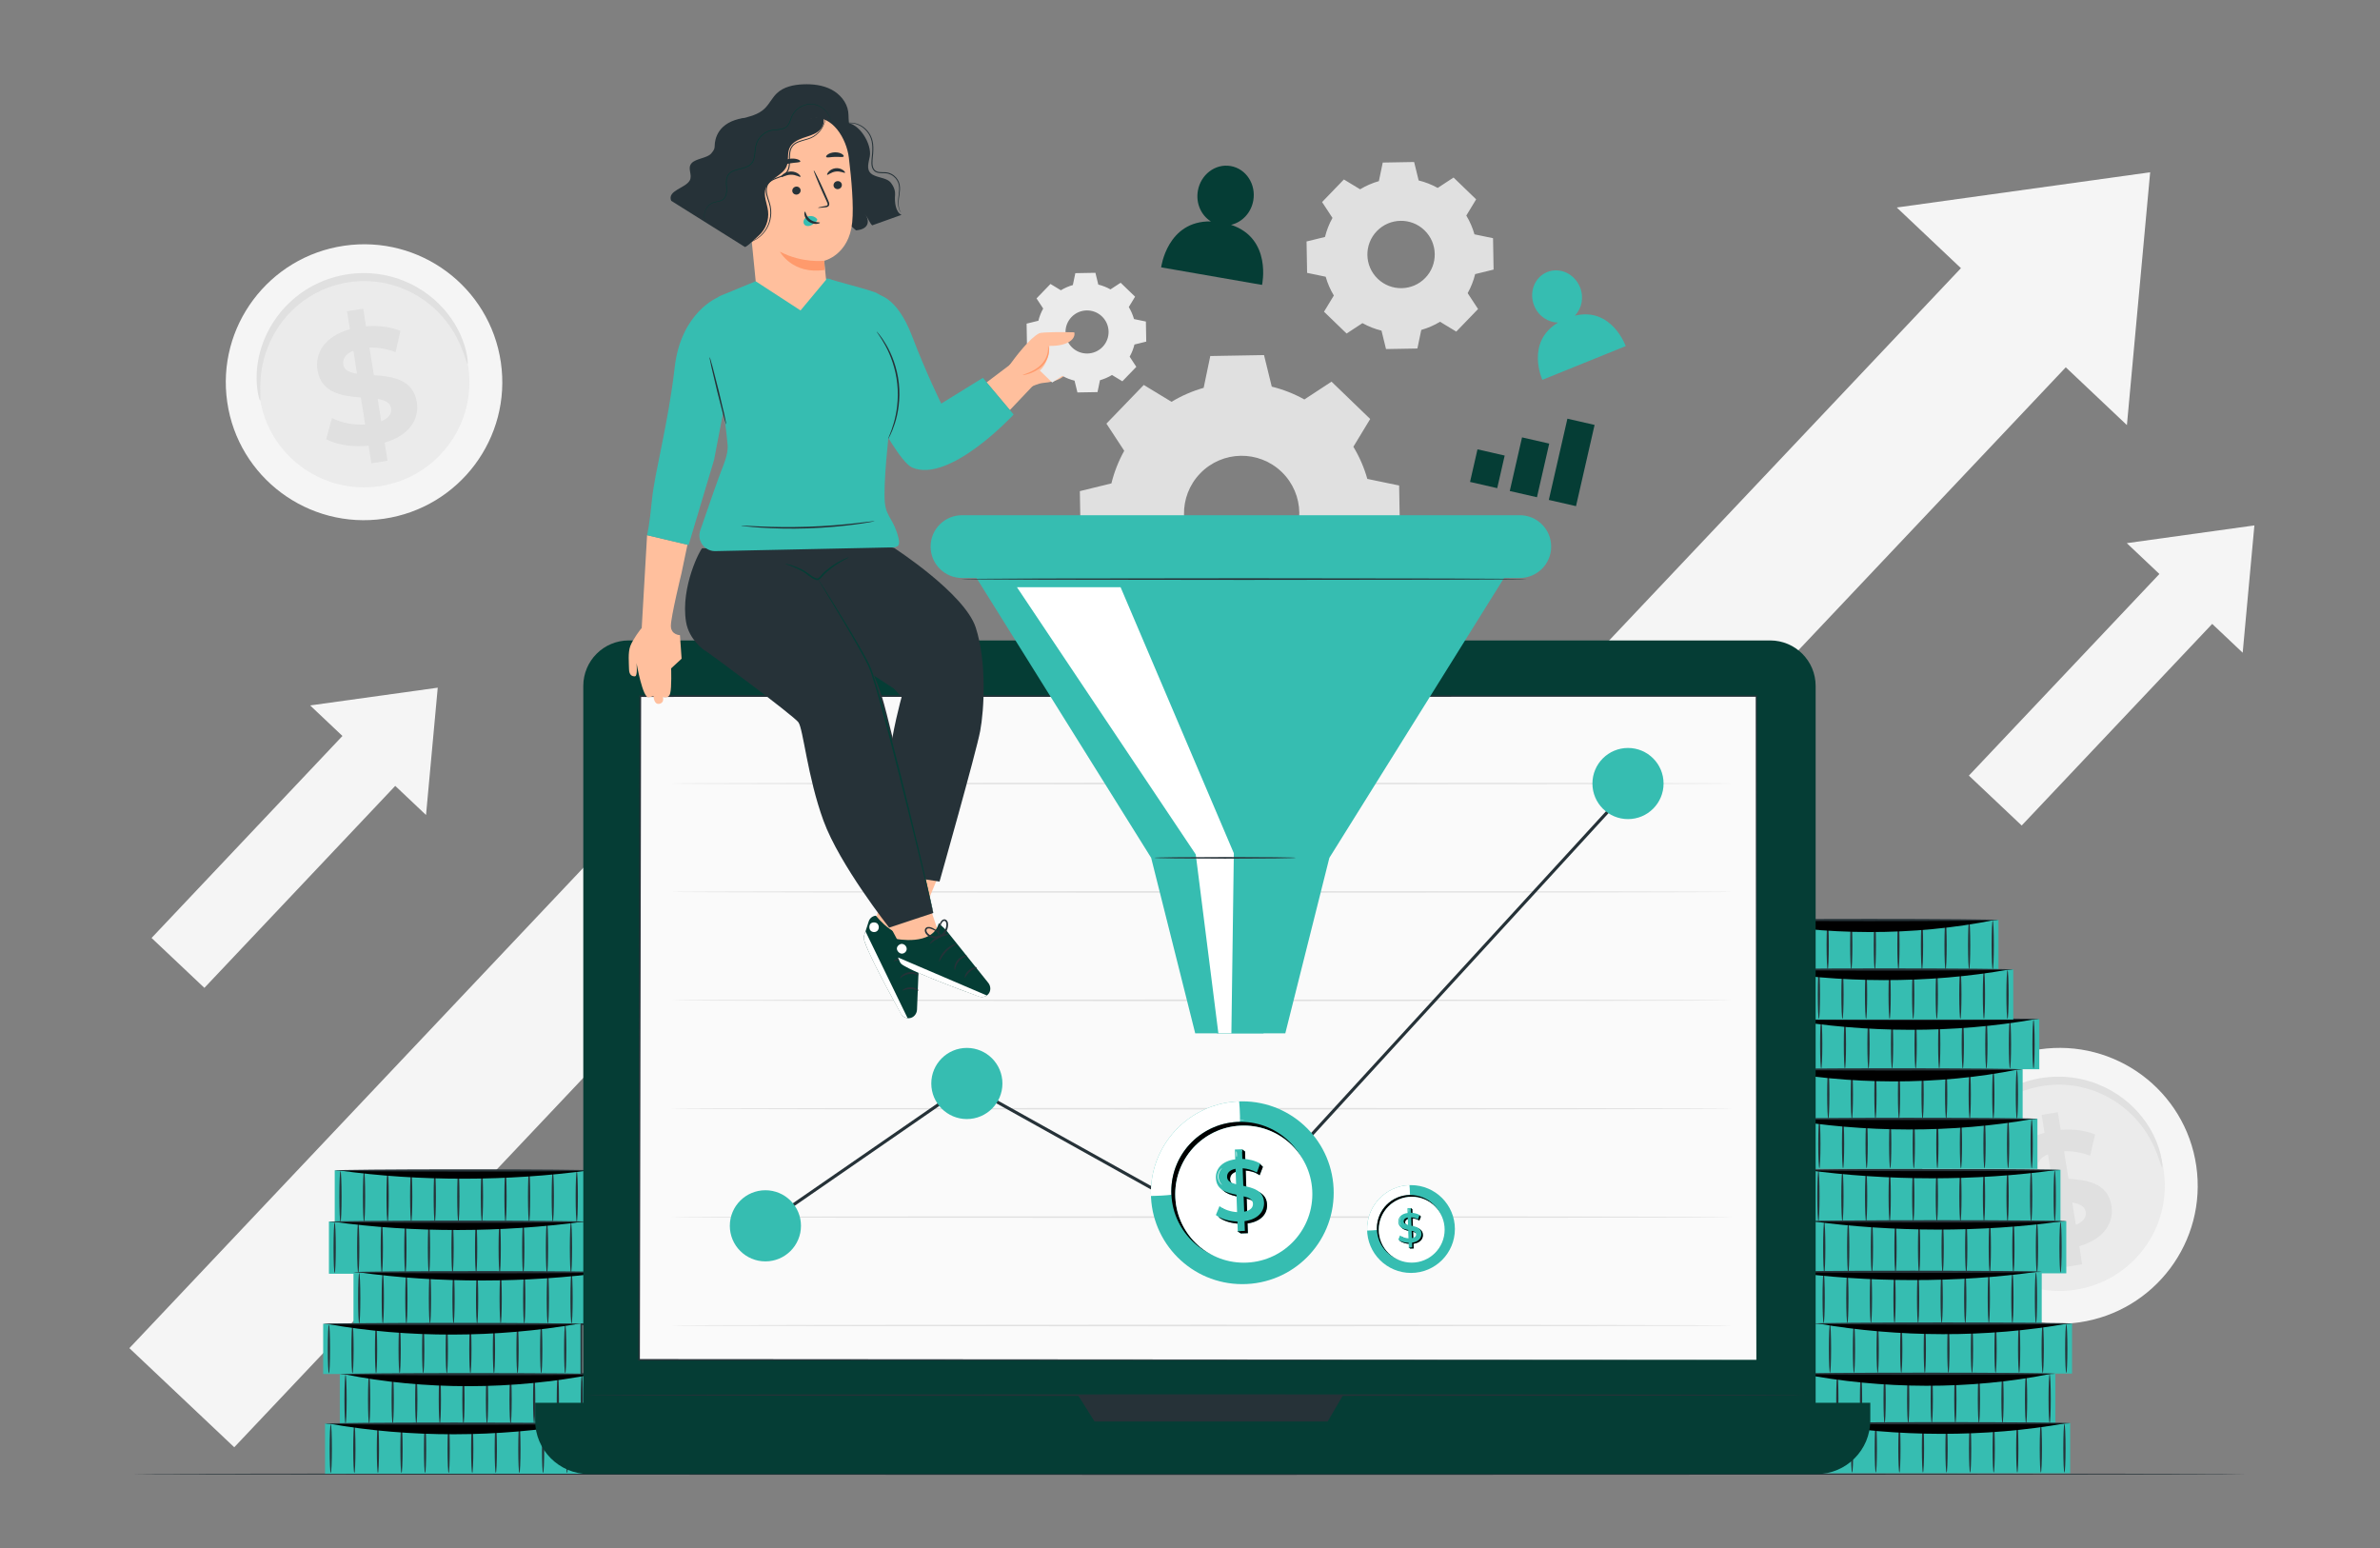 <?xml version="1.0" encoding="utf-8"?>
<!-- Generator: Adobe Illustrator 16.0.0, SVG Export Plug-In . SVG Version: 6.00 Build 0)  -->
<!DOCTYPE svg PUBLIC "-//W3C//DTD SVG 1.1//EN" "http://www.w3.org/Graphics/SVG/1.1/DTD/svg11.dtd">
<svg version="1.1" id="Layer_1" xmlns="http://www.w3.org/2000/svg" xmlns:xlink="http://www.w3.org/1999/xlink" x="0px" y="0px"
	 width="1024px" height="666.079px" viewBox="0 0 1024 666.079" enable-background="new 0 0 1024 666.079" xml:space="preserve">
<rect x="0" y="0" width="1024" height="666.079" fill="#808080" stroke="none"/>
<polygon fill="#F5F5F5" points="816.086,89.275 925.113,74.118 915.109,182.896 "/>
<rect x="758.251" y="92.291" transform="matrix(0.727 0.687 -0.687 0.727 365.368 -482.709)" fill="#F5F5F5" width="62.065" height="250.992"/>
<polygon fill="#F5F5F5" points="915.056,233.685 969.957,226.052 964.92,280.828 "/>
<rect x="885.933" y="235.203" transform="matrix(0.727 0.687 -0.687 0.727 451.454 -537.818)" fill="#F5F5F5" width="31.252" height="126.386"/>
<polygon fill="#F5F5F5" points="133.437,303.501 188.338,295.869 183.301,350.643 "/>
<rect x="104.314" y="305.02" transform="matrix(0.727 0.687 -0.687 0.727 285.752 18.252)" fill="#F5F5F5" width="31.253" height="126.387"/>
<rect x="152.783" y="335.586" transform="matrix(0.727 0.687 -0.687 0.727 386.447 7.487)" fill="#F5F5F5" width="62.065" height="307.579"/>
<ellipse transform="matrix(0.99 -0.144 0.144 0.99 -22.018 24.223)" fill="#F5F5F5" cx="156.54" cy="164.415" rx="59.459" ry="59.324"/>
<ellipse transform="matrix(0.99 -0.144 0.144 0.99 -22.018 24.222)" fill="#EBEBEB" cx="156.54" cy="164.416" rx="45.312" ry="45.207"/>
<path fill="#E0E0E0" d="M201.165,156.496c-0.271,0.049-0.747-1.891-1.969-5.221c-1.235-3.306-3.309-8.047-7.17-12.992
	c-1.927-2.461-4.284-4.962-7.12-7.286c-2.853-2.294-6.152-4.443-9.9-6.12c-1.87-0.844-3.839-1.6-5.903-2.183
	c-2.062-0.594-4.202-1.084-6.415-1.363c-2.208-0.286-4.477-0.456-6.778-0.396c-2.3,0.055-4.628,0.276-6.959,0.674
	c-2.328,0.43-4.591,1.022-6.77,1.761c-2.183,0.737-4.253,1.677-6.229,2.704c-1.981,1.024-3.823,2.222-5.555,3.488
	c-1.737,1.258-3.325,2.646-4.79,4.083c-2.942,2.865-5.303,6.02-7.188,9.156c-1.86,3.156-3.216,6.316-4.177,9.291
	c-1.92,5.971-2.234,11.133-2.254,14.663c0,3.545,0.221,5.532-0.051,5.577c-0.2,0.04-0.876-1.873-1.3-5.505
	c-0.397-3.61-0.468-9.026,1.248-15.423c0.861-3.187,2.157-6.598,4.03-10.023c1.896-3.406,4.328-6.846,7.422-9.988
	c1.541-1.573,3.221-3.094,5.07-4.477c1.842-1.392,3.813-2.707,5.937-3.833c2.12-1.132,4.35-2.16,6.7-2.968
	c2.349-0.812,4.791-1.457,7.299-1.917c2.514-0.431,5.027-0.665,7.51-0.71c2.485-0.05,4.933,0.15,7.312,0.48
	c2.383,0.326,4.686,0.883,6.893,1.556c2.213,0.661,4.315,1.511,6.302,2.458c3.984,1.885,7.455,4.275,10.408,6.822
	c2.935,2.571,5.33,5.328,7.235,8.022c3.815,5.416,5.614,10.524,6.486,14.051C201.342,154.436,201.366,156.463,201.165,156.496z"/>
<path fill="#E0E0E0" d="M165.498,190.424l1.25,7.794l-6.959,1.112l-1.214-7.583c-6.955,0.685-13.911-0.412-18.216-2.792l2.465-9.103
	c3.893,2.019,9.203,3.094,14.293,2.779l-1.863-11.622c-8.024-0.639-17.064-1.833-18.656-11.785
	c-1.182-7.376,3.162-14.565,13.955-17.578l-1.237-7.725l6.96-1.114l1.214,7.586c5.286-0.418,10.587,0.16,14.804,1.982l-2.106,9.117
	c-3.873-1.449-7.681-2.053-11.228-1.916l1.896,11.832c8.012,0.57,16.914,1.788,18.485,11.598
	C180.497,180.244,176.212,187.353,165.498,190.424z M153.617,160.781l-1.584-9.88c-3.553,1.425-4.69,3.678-4.324,5.975
	C148.1,159.31,150.399,160.299,153.617,160.781z M168.271,175.637c-0.39-2.438-2.619-3.434-5.779-4.002l1.536,9.604
	C167.387,179.917,168.627,177.863,168.271,175.637z"/>
<ellipse transform="matrix(0.99 -0.144 0.144 0.99 -64.165 132.684)" fill="#F5F5F5" cx="885.651" cy="510.148" rx="59.459" ry="59.323"/>
<ellipse transform="matrix(0.99 -0.144 0.144 0.99 -64.165 132.683)" fill="#EBEBEB" cx="885.651" cy="510.149" rx="45.312" ry="45.206"/>
<path fill="#E0E0E0" d="M930.276,502.228c-0.271,0.05-0.748-1.89-1.969-5.22c-1.235-3.306-3.31-8.047-7.17-12.991
	c-1.927-2.462-4.285-4.962-7.12-7.287c-2.852-2.294-6.151-4.442-9.901-6.119c-1.869-0.845-3.838-1.601-5.903-2.184
	c-2.061-0.593-4.203-1.084-6.414-1.362c-2.208-0.286-4.477-0.456-6.778-0.396c-2.301,0.055-4.629,0.277-6.96,0.675
	c-2.327,0.429-4.591,1.022-6.769,1.761c-2.183,0.738-4.254,1.676-6.229,2.704c-1.981,1.025-3.822,2.222-5.554,3.488
	c-1.739,1.259-3.326,2.646-4.791,4.082c-2.944,2.865-5.302,6.021-7.187,9.156c-1.861,3.157-3.216,6.317-4.178,9.292
	c-1.919,5.969-2.234,11.132-2.256,14.662c0.002,3.545,0.223,5.532-0.049,5.577c-0.2,0.041-0.876-1.872-1.3-5.505
	c-0.397-3.609-0.468-9.024,1.248-15.423c0.861-3.187,2.158-6.598,4.03-10.023c1.896-3.405,4.329-6.846,7.423-9.987
	c1.539-1.574,3.22-3.095,5.069-4.477c1.842-1.393,3.813-2.706,5.938-3.833c2.119-1.131,4.35-2.159,6.699-2.968
	c2.349-0.813,4.791-1.457,7.298-1.917c2.515-0.431,5.028-0.664,7.512-0.71c2.484-0.05,4.933,0.149,7.312,0.48
	c2.383,0.325,4.685,0.882,6.891,1.557c2.213,0.661,4.315,1.51,6.303,2.457c3.984,1.885,7.455,4.276,10.408,6.821
	c2.935,2.571,5.33,5.329,7.235,8.023c3.815,5.416,5.615,10.524,6.486,14.052C930.454,500.167,930.478,502.195,930.276,502.228z"/>
<path fill="#E0E0E0" d="M894.609,536.157l1.25,7.793l-6.959,1.113l-1.214-7.583c-6.956,0.684-13.911-0.412-18.218-2.793l2.467-9.102
	c3.893,2.019,9.201,3.094,14.291,2.779l-1.861-11.621c-8.023-0.641-17.064-1.833-18.658-11.786
	c-1.18-7.376,3.164-14.564,13.957-17.577l-1.237-7.726l6.96-1.114l1.214,7.586c5.286-0.419,10.587,0.159,14.804,1.982l-2.107,9.116
	c-3.872-1.449-7.68-2.053-11.228-1.915l1.896,11.831c8.013,0.571,16.915,1.789,18.486,11.599
	C909.609,525.978,905.324,533.086,894.609,536.157z M882.729,506.513l-1.584-9.879c-3.553,1.424-4.69,3.677-4.324,5.974
	C877.211,505.042,879.511,506.032,882.729,506.513z M897.383,521.369c-0.391-2.437-2.619-3.435-5.78-4.001l1.538,9.604
	C896.498,525.649,897.738,523.595,897.383,521.369z"/>
<path fill="#263238" d="M966.506,634.204c0,0.193-203.627,0.351-454.753,0.351c-251.215,0-454.796-0.158-454.796-0.351
	s203.581-0.349,454.796-0.349C762.879,633.855,966.506,634.011,966.506,634.204z"/>
<rect x="775.227" y="503.319" fill="#36BDB1" width="111.3" height="22.443"/>
<ellipse fill="#263238" cx="782.384" cy="514.574" rx="0.483" ry="10.881"/>
<ellipse fill="#263238" cx="792.703" cy="514.574" rx="0.482" ry="10.881"/>
<ellipse fill="#263238" cx="802.902" cy="514.574" rx="0.482" ry="10.881"/>
<ellipse fill="#263238" cx="813.047" cy="514.574" rx="0.482" ry="10.881"/>
<ellipse fill="#263238" cx="823.19" cy="514.574" rx="0.483" ry="10.881"/>
<ellipse fill="#263238" cx="833.335" cy="514.574" rx="0.483" ry="10.881"/>
<ellipse fill="#263238" cx="843.479" cy="514.574" rx="0.483" ry="10.881"/>
<ellipse fill="#263238" cx="853.622" cy="514.574" rx="0.484" ry="10.881"/>
<ellipse fill="#263238" cx="863.767" cy="514.574" rx="0.483" ry="10.881"/>
<ellipse fill="#263238" cx="873.91" cy="514.574" rx="0.483" ry="10.881"/>
<ellipse fill="#263238" cx="884.055" cy="514.574" rx="0.482" ry="10.881"/>
<path d="M777.018,503.344c34.745,4.718,73.063,4.882,107.729,0.022L777.018,503.344z"/>
<path fill="#263238" d="M886.555,503.39c0,0.266-24.873,0.483-55.548,0.483c-30.685,0-55.553-0.217-55.553-0.483
	c0-0.267,24.868-0.483,55.553-0.483C861.682,502.907,886.555,503.123,886.555,503.39z"/>
<rect x="777.728" y="525.388" fill="#36BDB1" width="111.298" height="22.442"/>
<ellipse fill="#263238" cx="784.883" cy="536.643" rx="0.483" ry="10.88"/>
<ellipse fill="#263238" cx="795.203" cy="536.643" rx="0.482" ry="10.88"/>
<ellipse fill="#263238" cx="805.402" cy="536.643" rx="0.483" ry="10.88"/>
<ellipse fill="#263238" cx="815.545" cy="536.643" rx="0.484" ry="10.88"/>
<ellipse fill="#263238" cx="825.689" cy="536.643" rx="0.483" ry="10.88"/>
<ellipse fill="#263238" cx="835.834" cy="536.643" rx="0.482" ry="10.88"/>
<ellipse fill="#263238" cx="845.979" cy="536.643" rx="0.482" ry="10.88"/>
<ellipse fill="#263238" cx="856.122" cy="536.643" rx="0.483" ry="10.88"/>
<ellipse fill="#263238" cx="866.267" cy="536.643" rx="0.483" ry="10.88"/>
<ellipse fill="#263238" cx="876.411" cy="536.643" rx="0.482" ry="10.88"/>
<ellipse fill="#263238" cx="886.555" cy="536.643" rx="0.483" ry="10.88"/>
<path d="M779.518,525.412c34.746,4.719,73.061,4.883,107.729,0.024L779.518,525.412z"/>
<path fill="#263238" d="M889.054,525.458c0,0.267-24.871,0.483-55.547,0.483c-30.687,0-55.554-0.217-55.554-0.483
	c0-0.266,24.867-0.483,55.554-0.483C864.183,524.975,889.054,525.191,889.054,525.458z"/>
<rect x="767.16" y="547.106" fill="#36BDB1" width="111.298" height="22.442"/>
<ellipse fill="#263238" cx="774.316" cy="558.361" rx="0.482" ry="10.881"/>
<ellipse fill="#263238" cx="784.635" cy="558.361" rx="0.484" ry="10.881"/>
<ellipse fill="#263238" cx="794.834" cy="558.361" rx="0.484" ry="10.881"/>
<ellipse fill="#263238" cx="804.979" cy="558.361" rx="0.482" ry="10.881"/>
<ellipse fill="#263238" cx="815.123" cy="558.361" rx="0.482" ry="10.881"/>
<ellipse fill="#263238" cx="825.268" cy="558.361" rx="0.482" ry="10.881"/>
<ellipse fill="#263238" cx="835.411" cy="558.361" rx="0.483" ry="10.881"/>
<ellipse fill="#263238" cx="845.556" cy="558.361" rx="0.483" ry="10.881"/>
<ellipse fill="#263238" cx="855.699" cy="558.361" rx="0.483" ry="10.881"/>
<ellipse fill="#263238" cx="865.844" cy="558.361" rx="0.483" ry="10.881"/>
<ellipse fill="#263238" cx="875.988" cy="558.361" rx="0.482" ry="10.881"/>
<path d="M768.951,547.129c34.745,4.72,73.061,4.884,107.729,0.024L768.951,547.129z"/>
<path fill="#263238" d="M878.487,547.175c0,0.268-24.873,0.483-55.548,0.483c-30.686,0-55.553-0.215-55.553-0.483
	c0-0.266,24.867-0.483,55.553-0.483C853.614,546.692,878.487,546.909,878.487,547.175z"/>
<rect x="780.199" y="569.383" fill="#36BDB1" width="111.297" height="21.584"/>
<ellipse fill="#263238" cx="787.354" cy="580.208" rx="0.483" ry="10.465"/>
<ellipse fill="#263238" cx="797.674" cy="580.208" rx="0.482" ry="10.465"/>
<ellipse fill="#263238" cx="807.873" cy="580.208" rx="0.482" ry="10.465"/>
<ellipse fill="#263238" cx="818.017" cy="580.208" rx="0.483" ry="10.465"/>
<ellipse fill="#263238" cx="828.161" cy="580.208" rx="0.483" ry="10.465"/>
<ellipse fill="#263238" cx="838.305" cy="580.208" rx="0.483" ry="10.465"/>
<ellipse fill="#263238" cx="848.449" cy="580.208" rx="0.483" ry="10.465"/>
<ellipse fill="#263238" cx="858.594" cy="580.208" rx="0.482" ry="10.465"/>
<ellipse fill="#263238" cx="868.738" cy="580.208" rx="0.482" ry="10.465"/>
<ellipse fill="#263238" cx="878.881" cy="580.208" rx="0.484" ry="10.465"/>
<ellipse fill="#263238" cx="889.025" cy="580.208" rx="0.484" ry="10.465"/>
<path d="M781.989,569.406c34.745,6.028,73.061,6.237,107.729,0.029L781.989,569.406z"/>
<path fill="#263238" d="M891.525,569.45c0,0.268-24.873,0.484-55.549,0.484c-30.685,0-55.552-0.217-55.552-0.484
	c0-0.267,24.867-0.481,55.552-0.481C866.652,568.968,891.525,569.183,891.525,569.45z"/>
<rect x="773.042" y="590.98" fill="#36BDB1" width="111.299" height="21.585"/>
<ellipse fill="#263238" cx="780.199" cy="601.805" rx="0.482" ry="10.465"/>
<ellipse fill="#263238" cx="790.518" cy="601.805" rx="0.482" ry="10.465"/>
<ellipse fill="#263238" cx="800.717" cy="601.805" rx="0.483" ry="10.465"/>
<ellipse fill="#263238" cx="810.861" cy="601.805" rx="0.482" ry="10.465"/>
<ellipse fill="#263238" cx="821.006" cy="601.805" rx="0.482" ry="10.465"/>
<ellipse fill="#263238" cx="831.149" cy="601.805" rx="0.483" ry="10.465"/>
<ellipse fill="#263238" cx="841.294" cy="601.805" rx="0.483" ry="10.465"/>
<ellipse fill="#263238" cx="851.437" cy="601.805" rx="0.484" ry="10.465"/>
<ellipse fill="#263238" cx="861.581" cy="601.805" rx="0.483" ry="10.465"/>
<ellipse fill="#263238" cx="871.725" cy="601.805" rx="0.483" ry="10.465"/>
<ellipse fill="#263238" cx="881.869" cy="601.805" rx="0.483" ry="10.465"/>
<path d="M774.832,591.003c34.745,6.821,73.063,7.059,107.729,0.033L774.832,591.003z"/>
<path fill="#263238" d="M884.369,591.048c0,0.267-24.872,0.483-55.548,0.483c-30.687,0-55.553-0.217-55.553-0.483
	c0-0.266,24.866-0.483,55.553-0.483C859.497,590.565,884.369,590.782,884.369,591.048z"/>
<rect x="779.4" y="612.27" fill="#36BDB1" width="111.3" height="21.585"/>
<ellipse fill="#263238" cx="786.557" cy="623.095" rx="0.482" ry="10.465"/>
<ellipse fill="#263238" cx="796.877" cy="623.095" rx="0.482" ry="10.465"/>
<ellipse fill="#263238" cx="807.076" cy="623.095" rx="0.482" ry="10.465"/>
<ellipse fill="#263238" cx="817.221" cy="623.095" rx="0.482" ry="10.465"/>
<ellipse fill="#263238" cx="827.364" cy="623.095" rx="0.483" ry="10.465"/>
<ellipse fill="#263238" cx="837.508" cy="623.095" rx="0.484" ry="10.465"/>
<ellipse fill="#263238" cx="847.651" cy="623.095" rx="0.484" ry="10.465"/>
<ellipse fill="#263238" cx="857.796" cy="623.095" rx="0.483" ry="10.465"/>
<ellipse fill="#263238" cx="867.939" cy="623.095" rx="0.483" ry="10.465"/>
<ellipse fill="#263238" cx="878.084" cy="623.095" rx="0.483" ry="10.465"/>
<ellipse fill="#263238" cx="888.229" cy="623.095" rx="0.482" ry="10.465"/>
<path d="M781.191,612.293c34.745,6.028,73.061,6.237,107.729,0.029L781.191,612.293z"/>
<path fill="#263238" d="M890.729,612.338c0,0.267-24.873,0.483-55.549,0.483c-30.686,0-55.553-0.216-55.553-0.483
	c0-0.268,24.867-0.483,55.553-0.483C865.855,611.855,890.729,612.07,890.729,612.338z"/>
<path fill="#263238" d="M779.4,633.855c0.012,0,0.023-0.126,0.034-0.37c0.01-0.282,0.021-0.639,0.034-1.085
	c0.015-1.005,0.035-2.409,0.063-4.2c0.026-3.71,0.063-9.019,0.11-15.634l0.001-0.24l-0.243-0.001
	c-1.932-0.008-3.98-0.017-6.132-0.026l0.267,0.268c0.019-6.305,0.039-13.608,0.063-21.597l-0.329,0.33
	c2.249,0.004,4.675,0.008,7.156,0.013h0.343v-0.344c0.006-6.671,0.013-13.903,0.021-21.418v-0.364h-0.363
	c-2.37,0-4.895,0-7.444-0.001c-1.881,0-3.749,0.001-5.594,0.001l0.363,0.364c-0.007-7.985-0.014-15.66-0.02-22.854l-0.344,0.342
	c3.658-0.006,7.183-0.013,10.566-0.02h0.325l-0.001-0.324c-0.025-7.811-0.047-14.857-0.066-20.93v-0.26l-0.258,0.001
	c-0.981,0.005-1.865,0.009-2.727,0.012l0.246,0.248c0.023-6.953,0.042-12.533,0.055-16.43c-0.009-1.885-0.016-3.36-0.021-4.414
	c-0.01-0.471-0.016-0.847-0.022-1.142c-0.01-0.257-0.019-0.388-0.03-0.388s-0.024,0.131-0.039,0.387
	c-0.013,0.295-0.028,0.67-0.046,1.142c-0.026,1.054-0.063,2.529-0.109,4.413c-0.065,3.896-0.16,9.475-0.278,16.429l-0.004,0.247
	l0.249,0.001c0.861,0.004,1.745,0.008,2.727,0.012l-0.258-0.257c-0.02,6.073-0.041,13.12-0.066,20.93l0.324-0.323
	c-3.384-0.007-6.908-0.013-10.566-0.021h-0.345v0.345c-0.006,7.195-0.013,14.869-0.02,22.854l-0.001,0.363h0.365
	c1.845,0.001,3.713,0.001,5.594,0.001c2.55,0,5.074-0.001,7.444-0.001l-0.364-0.363c0.007,7.515,0.015,14.747,0.021,21.418
	l0.343-0.343c-2.481,0.005-4.907,0.009-7.156,0.013l-0.332,0.001l0.001,0.329c0.024,7.989,0.045,15.292,0.063,21.597v0.268
	l0.268-0.001c2.151-0.009,4.2-0.017,6.132-0.026l-0.24-0.24c0.047,6.615,0.084,11.924,0.109,15.634
	c0.027,1.792,0.049,3.195,0.064,4.2c0.013,0.446,0.024,0.803,0.033,1.085C779.379,633.729,779.389,633.855,779.4,633.855z"/>
<rect x="766.105" y="438.435" fill="#36BDB1" width="111.299" height="21.585"/>
<ellipse fill="#263238" cx="773.262" cy="449.259" rx="0.483" ry="10.465"/>
<ellipse fill="#263238" cx="783.581" cy="449.259" rx="0.483" ry="10.465"/>
<ellipse fill="#263238" cx="793.78" cy="449.259" rx="0.483" ry="10.465"/>
<ellipse fill="#263238" cx="803.925" cy="449.259" rx="0.483" ry="10.465"/>
<ellipse fill="#263238" cx="814.068" cy="449.259" rx="0.483" ry="10.465"/>
<ellipse fill="#263238" cx="824.213" cy="449.259" rx="0.483" ry="10.465"/>
<ellipse fill="#263238" cx="834.357" cy="449.259" rx="0.482" ry="10.465"/>
<ellipse fill="#263238" cx="844.502" cy="449.259" rx="0.482" ry="10.465"/>
<ellipse fill="#263238" cx="854.646" cy="449.259" rx="0.483" ry="10.465"/>
<ellipse fill="#263238" cx="864.789" cy="449.259" rx="0.484" ry="10.465"/>
<ellipse fill="#263238" cx="874.933" cy="449.259" rx="0.484" ry="10.465"/>
<path d="M767.896,438.458c34.747,6.028,73.063,6.237,107.73,0.029L767.896,438.458z"/>
<path fill="#263238" d="M877.434,438.502c0,0.267-24.873,0.483-55.549,0.483c-30.685,0-55.553-0.217-55.553-0.483
	c0-0.268,24.868-0.483,55.553-0.483C852.561,438.02,877.434,438.235,877.434,438.502z"/>
<rect x="758.949" y="460.031" fill="#36BDB1" width="111.299" height="21.585"/>
<ellipse fill="#263238" cx="766.105" cy="470.857" rx="0.484" ry="10.464"/>
<ellipse fill="#263238" cx="776.426" cy="470.857" rx="0.482" ry="10.464"/>
<ellipse fill="#263238" cx="786.625" cy="470.857" rx="0.482" ry="10.464"/>
<ellipse fill="#263238" cx="796.77" cy="470.857" rx="0.482" ry="10.464"/>
<ellipse fill="#263238" cx="806.913" cy="470.857" rx="0.483" ry="10.464"/>
<ellipse fill="#263238" cx="817.058" cy="470.857" rx="0.482" ry="10.464"/>
<ellipse fill="#263238" cx="827.201" cy="470.857" rx="0.483" ry="10.464"/>
<ellipse fill="#263238" cx="837.345" cy="470.857" rx="0.484" ry="10.464"/>
<ellipse fill="#263238" cx="847.488" cy="470.857" rx="0.483" ry="10.464"/>
<ellipse fill="#263238" cx="857.633" cy="470.857" rx="0.483" ry="10.464"/>
<ellipse fill="#263238" cx="867.777" cy="470.857" rx="0.482" ry="10.464"/>
<path d="M760.74,460.055c34.745,6.821,73.063,7.059,107.729,0.034L760.74,460.055z"/>
<path fill="#263238" d="M870.277,460.1c0,0.267-24.873,0.483-55.549,0.483c-30.686,0-55.553-0.216-55.553-0.483
	s24.867-0.483,55.553-0.483C845.404,459.617,870.277,459.833,870.277,460.1z"/>
<rect x="765.309" y="481.322" fill="#36BDB1" width="111.298" height="21.585"/>
<ellipse fill="#263238" cx="772.465" cy="492.146" rx="0.482" ry="10.465"/>
<ellipse fill="#263238" cx="782.784" cy="492.146" rx="0.483" ry="10.465"/>
<ellipse fill="#263238" cx="792.983" cy="492.146" rx="0.483" ry="10.465"/>
<ellipse fill="#263238" cx="803.128" cy="492.146" rx="0.483" ry="10.465"/>
<ellipse fill="#263238" cx="813.271" cy="492.146" rx="0.484" ry="10.465"/>
<ellipse fill="#263238" cx="823.415" cy="492.146" rx="0.484" ry="10.465"/>
<ellipse fill="#263238" cx="833.56" cy="492.146" rx="0.482" ry="10.465"/>
<ellipse fill="#263238" cx="843.703" cy="492.146" rx="0.483" ry="10.465"/>
<ellipse fill="#263238" cx="853.848" cy="492.146" rx="0.483" ry="10.465"/>
<ellipse fill="#263238" cx="863.992" cy="492.146" rx="0.482" ry="10.465"/>
<ellipse fill="#263238" cx="874.137" cy="492.146" rx="0.482" ry="10.465"/>
<path d="M767.099,481.345c34.745,6.028,73.062,6.237,107.729,0.029L767.099,481.345z"/>
<path fill="#263238" d="M876.637,481.39c0,0.266-24.873,0.483-55.549,0.483c-30.686,0-55.554-0.217-55.554-0.483
	c0-0.267,24.868-0.483,55.554-0.483C851.764,480.907,876.637,481.123,876.637,481.39z"/>
<rect x="748.553" y="395.768" fill="#36BDB1" width="111.299" height="21.585"/>
<ellipse fill="#263238" cx="755.709" cy="406.594" rx="0.482" ry="10.465"/>
<ellipse fill="#263238" cx="766.027" cy="406.594" rx="0.483" ry="10.465"/>
<ellipse fill="#263238" cx="776.227" cy="406.594" rx="0.483" ry="10.465"/>
<ellipse fill="#263238" cx="786.371" cy="406.594" rx="0.483" ry="10.465"/>
<ellipse fill="#263238" cx="796.516" cy="406.594" rx="0.482" ry="10.465"/>
<ellipse fill="#263238" cx="806.66" cy="406.594" rx="0.482" ry="10.465"/>
<ellipse fill="#263238" cx="816.805" cy="406.594" rx="0.482" ry="10.465"/>
<ellipse fill="#263238" cx="826.948" cy="406.594" rx="0.483" ry="10.465"/>
<ellipse fill="#263238" cx="837.093" cy="406.594" rx="0.482" ry="10.465"/>
<ellipse fill="#263238" cx="847.235" cy="406.594" rx="0.483" ry="10.465"/>
<ellipse fill="#263238" cx="857.38" cy="406.594" rx="0.483" ry="10.465"/>
<path d="M750.342,395.792c34.746,6.822,73.063,7.059,107.729,0.034L750.342,395.792z"/>
<path fill="#263238" d="M859.88,395.836c0,0.266-24.873,0.483-55.548,0.483c-30.686,0-55.553-0.217-55.553-0.483
	c0-0.267,24.867-0.483,55.553-0.483C835.007,395.353,859.88,395.57,859.88,395.836z"/>
<rect x="754.911" y="417.058" fill="#36BDB1" width="111.299" height="21.585"/>
<ellipse fill="#263238" cx="762.068" cy="427.883" rx="0.482" ry="10.464"/>
<ellipse fill="#263238" cx="772.387" cy="427.883" rx="0.483" ry="10.464"/>
<ellipse fill="#263238" cx="782.586" cy="427.883" rx="0.483" ry="10.464"/>
<ellipse fill="#263238" cx="792.73" cy="427.883" rx="0.482" ry="10.464"/>
<ellipse fill="#263238" cx="802.875" cy="427.883" rx="0.482" ry="10.464"/>
<ellipse fill="#263238" cx="813.019" cy="427.883" rx="0.483" ry="10.464"/>
<ellipse fill="#263238" cx="823.163" cy="427.883" rx="0.483" ry="10.464"/>
<ellipse fill="#263238" cx="833.306" cy="427.883" rx="0.484" ry="10.464"/>
<ellipse fill="#263238" cx="843.45" cy="427.883" rx="0.483" ry="10.464"/>
<ellipse fill="#263238" cx="853.595" cy="427.883" rx="0.482" ry="10.464"/>
<ellipse fill="#263238" cx="863.738" cy="427.883" rx="0.483" ry="10.464"/>
<path d="M756.701,417.082c34.746,6.028,73.063,6.238,107.729,0.03L756.701,417.082z"/>
<path fill="#263238" d="M866.239,417.126c0,0.267-24.873,0.483-55.549,0.483c-30.687,0-55.552-0.217-55.552-0.483
	c0-0.266,24.865-0.483,55.552-0.483C841.366,416.643,866.239,416.86,866.239,417.126z"/>
<rect x="144.018" y="503.5" fill="#36BDB1" width="111.299" height="22.442"/>
<ellipse fill="#263238" cx="248.159" cy="514.755" rx="0.483" ry="10.881"/>
<ellipse fill="#263238" cx="237.84" cy="514.755" rx="0.482" ry="10.881"/>
<path fill="#263238" d="M227.643,503.874c-0.269,0-0.484,4.872-0.484,10.88c0,6.01,0.216,10.882,0.484,10.882
	c0.265,0,0.482-4.872,0.482-10.882C228.125,508.746,227.907,503.874,227.643,503.874z"/>
<ellipse fill="#263238" cx="217.496" cy="514.755" rx="0.482" ry="10.881"/>
<ellipse fill="#263238" cx="207.354" cy="514.755" rx="0.482" ry="10.881"/>
<ellipse fill="#263238" cx="197.208" cy="514.755" rx="0.483" ry="10.881"/>
<ellipse fill="#263238" cx="187.065" cy="514.755" rx="0.483" ry="10.881"/>
<ellipse fill="#263238" cx="176.921" cy="514.755" rx="0.484" ry="10.881"/>
<ellipse fill="#263238" cx="166.776" cy="514.755" rx="0.482" ry="10.881"/>
<ellipse fill="#263238" cx="156.633" cy="514.755" rx="0.483" ry="10.881"/>
<ellipse fill="#263238" cx="146.488" cy="514.755" rx="0.483" ry="10.881"/>
<path d="M253.525,503.523c-34.745,4.72-73.063,4.882-107.729,0.023L253.525,503.523z"/>
<path fill="#263238" d="M143.989,503.569c0,0.267,24.872,0.483,55.547,0.483c30.687,0,55.553-0.216,55.553-0.483
	s-24.866-0.483-55.553-0.483C168.861,503.086,143.989,503.303,143.989,503.569z"/>
<rect x="141.518" y="525.568" fill="#36BDB1" width="111.298" height="22.442"/>
<ellipse fill="#263238" cx="245.66" cy="536.823" rx="0.483" ry="10.881"/>
<ellipse fill="#263238" cx="235.341" cy="536.823" rx="0.482" ry="10.881"/>
<ellipse fill="#263238" cx="225.141" cy="536.823" rx="0.483" ry="10.881"/>
<ellipse fill="#263238" cx="214.998" cy="536.823" rx="0.483" ry="10.881"/>
<ellipse fill="#263238" cx="204.854" cy="536.823" rx="0.483" ry="10.881"/>
<ellipse fill="#263238" cx="194.709" cy="536.823" rx="0.482" ry="10.881"/>
<ellipse fill="#263238" cx="184.564" cy="536.823" rx="0.482" ry="10.881"/>
<ellipse fill="#263238" cx="174.421" cy="536.823" rx="0.483" ry="10.881"/>
<ellipse fill="#263238" cx="164.277" cy="536.823" rx="0.484" ry="10.881"/>
<ellipse fill="#263238" cx="154.132" cy="536.823" rx="0.482" ry="10.881"/>
<ellipse fill="#263238" cx="143.989" cy="536.823" rx="0.483" ry="10.881"/>
<path d="M251.025,525.592c-34.744,4.72-73.061,4.884-107.729,0.023L251.025,525.592z"/>
<path fill="#263238" d="M141.489,525.639c0,0.267,24.872,0.483,55.548,0.483c30.687,0,55.553-0.216,55.553-0.483
	c0-0.268-24.866-0.483-55.553-0.483C166.361,525.156,141.489,525.371,141.489,525.639z"/>
<rect x="152.085" y="547.286" fill="#36BDB1" width="111.299" height="22.442"/>
<ellipse fill="#263238" cx="256.227" cy="558.541" rx="0.482" ry="10.881"/>
<ellipse fill="#263238" cx="245.908" cy="558.541" rx="0.484" ry="10.881"/>
<ellipse fill="#263238" cx="235.709" cy="558.541" rx="0.483" ry="10.881"/>
<ellipse fill="#263238" cx="225.564" cy="558.541" rx="0.484" ry="10.881"/>
<ellipse fill="#263238" cx="215.42" cy="558.541" rx="0.482" ry="10.881"/>
<ellipse fill="#263238" cx="205.275" cy="558.541" rx="0.482" ry="10.881"/>
<ellipse fill="#263238" cx="195.132" cy="558.541" rx="0.483" ry="10.881"/>
<ellipse fill="#263238" cx="184.987" cy="558.541" rx="0.483" ry="10.881"/>
<ellipse fill="#263238" cx="174.844" cy="558.541" rx="0.483" ry="10.881"/>
<ellipse fill="#263238" cx="164.7" cy="558.541" rx="0.483" ry="10.881"/>
<ellipse fill="#263238" cx="154.555" cy="558.541" rx="0.482" ry="10.881"/>
<path d="M261.594,547.31c-34.747,4.719-73.063,4.883-107.729,0.023L261.594,547.31z"/>
<path fill="#263238" d="M152.056,547.356c0,0.267,24.873,0.483,55.548,0.483c30.686,0,55.553-0.216,55.553-0.483
	c0-0.266-24.867-0.483-55.553-0.483C176.929,546.874,152.056,547.09,152.056,547.356z"/>
<rect x="139.047" y="569.563" fill="#36BDB1" width="111.299" height="21.585"/>
<ellipse fill="#263238" cx="243.189" cy="580.388" rx="0.482" ry="10.465"/>
<ellipse fill="#263238" cx="232.871" cy="580.388" rx="0.484" ry="10.465"/>
<ellipse fill="#263238" cx="222.67" cy="580.388" rx="0.482" ry="10.465"/>
<ellipse fill="#263238" cx="212.526" cy="580.388" rx="0.483" ry="10.465"/>
<ellipse fill="#263238" cx="202.382" cy="580.388" rx="0.483" ry="10.465"/>
<ellipse fill="#263238" cx="192.239" cy="580.388" rx="0.483" ry="10.465"/>
<ellipse fill="#263238" cx="182.094" cy="580.388" rx="0.483" ry="10.465"/>
<ellipse fill="#263238" cx="171.95" cy="580.388" rx="0.482" ry="10.465"/>
<ellipse fill="#263238" cx="161.805" cy="580.388" rx="0.482" ry="10.465"/>
<ellipse fill="#263238" cx="151.662" cy="580.388" rx="0.483" ry="10.465"/>
<ellipse fill="#263238" cx="141.518" cy="580.388" rx="0.484" ry="10.465"/>
<path d="M248.555,569.586c-34.746,6.028-73.061,6.238-107.729,0.03L248.555,569.586z"/>
<path fill="#263238" d="M139.018,569.631c0,0.267,24.874,0.483,55.549,0.483c30.685,0,55.553-0.216,55.553-0.483
	s-24.868-0.483-55.553-0.483C163.892,569.148,139.018,569.364,139.018,569.631z"/>
<rect x="146.202" y="591.161" fill="#36BDB1" width="111.299" height="21.583"/>
<ellipse fill="#263238" cx="250.346" cy="601.985" rx="0.483" ry="10.465"/>
<ellipse fill="#263238" cx="240.026" cy="601.985" rx="0.483" ry="10.465"/>
<ellipse fill="#263238" cx="229.826" cy="601.985" rx="0.483" ry="10.465"/>
<ellipse fill="#263238" cx="219.684" cy="601.985" rx="0.483" ry="10.465"/>
<ellipse fill="#263238" cx="209.537" cy="601.985" rx="0.482" ry="10.465"/>
<ellipse fill="#263238" cx="199.395" cy="601.985" rx="0.482" ry="10.465"/>
<ellipse fill="#263238" cx="189.249" cy="601.985" rx="0.483" ry="10.465"/>
<ellipse fill="#263238" cx="179.106" cy="601.985" rx="0.483" ry="10.465"/>
<ellipse fill="#263238" cx="168.962" cy="601.985" rx="0.483" ry="10.465"/>
<ellipse fill="#263238" cx="158.817" cy="601.985" rx="0.482" ry="10.465"/>
<ellipse fill="#263238" cx="148.674" cy="601.985" rx="0.483" ry="10.465"/>
<path d="M255.711,591.183c-34.746,6.821-73.061,7.059-107.729,0.034L255.711,591.183z"/>
<path fill="#263238" d="M146.173,591.228c0,0.266,24.875,0.483,55.549,0.483c30.687,0,55.554-0.217,55.554-0.483
	c0-0.267-24.867-0.483-55.554-0.483C171.048,590.745,146.173,590.961,146.173,591.228z"/>
<rect x="139.845" y="612.45" fill="#36BDB1" width="111.298" height="21.585"/>
<ellipse fill="#263238" cx="243.986" cy="623.274" rx="0.482" ry="10.465"/>
<ellipse fill="#263238" cx="233.666" cy="623.274" rx="0.482" ry="10.465"/>
<ellipse fill="#263238" cx="223.469" cy="623.274" rx="0.483" ry="10.465"/>
<ellipse fill="#263238" cx="213.322" cy="623.274" rx="0.482" ry="10.465"/>
<ellipse fill="#263238" cx="203.18" cy="623.274" rx="0.482" ry="10.465"/>
<ellipse fill="#263238" cx="193.035" cy="623.274" rx="0.484" ry="10.465"/>
<ellipse fill="#263238" cx="182.892" cy="623.274" rx="0.483" ry="10.465"/>
<ellipse fill="#263238" cx="172.747" cy="623.274" rx="0.483" ry="10.465"/>
<ellipse fill="#263238" cx="162.604" cy="623.274" rx="0.483" ry="10.465"/>
<ellipse fill="#263238" cx="152.459" cy="623.274" rx="0.483" ry="10.465"/>
<ellipse fill="#263238" cx="142.314" cy="623.274" rx="0.482" ry="10.465"/>
<path d="M249.352,612.473c-34.745,6.028-73.061,6.238-107.729,0.029L249.352,612.473z"/>
<path fill="#263238" d="M139.815,612.518c0,0.267,24.872,0.483,55.547,0.483c30.687,0,55.554-0.217,55.554-0.483
	c0-0.266-24.867-0.483-55.554-0.483C164.688,612.035,139.815,612.251,139.815,612.518z"/>
<path fill="#263238" d="M251.143,634.035c-0.012,0-0.022-0.125-0.035-0.369c-0.009-0.282-0.02-0.641-0.032-1.087
	c-0.016-1.005-0.036-2.408-0.063-4.2c-0.025-3.709-0.063-9.02-0.109-15.635l-0.003-0.24h0.243c1.933-0.009,3.98-0.018,6.133-0.027
	l-0.268,0.268c-0.019-6.305-0.039-13.606-0.063-21.597l0.331,0.329c-2.25,0.004-4.675,0.009-7.156,0.013l-0.344,0.001v-0.344
	c-0.006-6.673-0.013-13.905-0.021-21.418v-0.364h0.364c2.371-0.001,4.894-0.001,7.443-0.001c1.881,0,3.749,0,5.594,0l-0.363,0.364
	c0.007-7.985,0.014-15.659,0.02-22.854l0.344,0.344c-3.658-0.008-7.183-0.014-10.566-0.02l-0.325-0.001l0.001-0.323
	c0.025-7.812,0.047-14.858,0.066-20.932v-0.258l0.258,0.001c0.981,0.004,1.865,0.008,2.725,0.012l-0.244,0.248
	c-0.023-6.954-0.042-12.535-0.055-16.431c0.009-1.883,0.016-3.36,0.021-4.414c0.009-0.471,0.016-0.847,0.022-1.142
	c0.01-0.257,0.02-0.389,0.03-0.389c0.013,0,0.026,0.131,0.039,0.387c0.014,0.295,0.028,0.672,0.046,1.142
	c0.026,1.054,0.063,2.529,0.109,4.413c0.065,3.897,0.16,9.477,0.278,16.429l0.004,0.247l-0.251,0.001
	c-0.859,0.004-1.743,0.008-2.725,0.012l0.258-0.257c0.02,6.073,0.041,13.12,0.066,20.932l-0.324-0.324
	c3.384-0.006,6.908-0.013,10.566-0.02l0.344-0.001v0.345c0.007,7.195,0.014,14.869,0.021,22.854v0.365h-0.364
	c-1.845,0-3.713,0-5.594,0c-2.55,0-5.072,0-7.443-0.001l0.363-0.362c-0.008,7.514-0.014,14.746-0.021,21.418l-0.342-0.344
	c2.481,0.005,4.906,0.009,7.156,0.013l0.331,0.001l-0.002,0.33c-0.022,7.99-0.043,15.292-0.062,21.597l-0.001,0.269l-0.267-0.001
	c-2.152-0.009-4.2-0.019-6.133-0.028l0.24-0.24c-0.047,6.615-0.084,11.925-0.109,15.635c-0.027,1.792-0.049,3.194-0.064,4.2
	c-0.013,0.446-0.023,0.805-0.033,1.087C251.164,633.91,251.154,634.035,251.143,634.035z"/>
<g>
	<g>
		<g>
			<path fill="#053D35" d="M761.608,626.169H270.541c-10.814,0-19.578-8.765-19.578-19.579V295.116
				c0-10.813,8.764-19.578,19.578-19.578h491.066c10.813,0,19.578,8.765,19.578,19.578V606.59
				C781.186,617.404,772.421,626.169,761.608,626.169z"/>
		</g>
	</g>
</g>
<g>
	<g>
		<g>
			<path fill="#053D35" d="M781.584,634.204h-528.23c-12.766,0-23.113-10.348-23.113-23.113v-7.567h574.457v7.567
				C804.697,623.856,794.349,634.204,781.584,634.204z"/>
		</g>
	</g>
</g>
<g>
	<g>
		<g>
			<polygon fill="#263238" points="463.805,600.237 470.933,611.575 571.241,611.575 577.86,600.237 			"/>
		</g>
	</g>
</g>
<g>
	<g>
		<path fill="#263238" d="M776.63,600.235c0,0.19-117.685,0.344-262.82,0.344c-145.188,0-262.847-0.153-262.847-0.344
			c0-0.189,117.659-0.342,262.847-0.342C658.945,599.893,776.63,600.046,776.63,600.235z"/>
	</g>
</g>
<g>
	<g>
		<g>
			<g>
				<polygon fill="#FAFAFA" points="755.682,585.041 274.984,585.041 275.499,299.492 755.682,299.492 				"/>
			</g>
		</g>
	</g>
</g>
<path fill="#263238" d="M755.682,585.041c-0.003-2.193-0.105-110.513-0.271-285.549l0.271,0.272
	c-129.421,0.021-297.318,0.048-480.183,0.078l0.351-0.349c0,0.069-0.001,0.145-0.001,0.22c-0.19,101.049-0.374,197.521-0.54,285.329
	l-0.324-0.325C556.94,584.907,752.738,585.04,755.682,585.041c-2.941,0.002-198.741,0.135-480.697,0.325h-0.325l0.001-0.325
	c0.15-87.809,0.315-184.28,0.488-285.329c0-0.075,0-0.151,0-0.22v-0.349h0.351c182.864,0.029,350.762,0.057,480.183,0.078h0.271
	v0.271C755.786,474.528,755.683,582.849,755.682,585.041z"/>
<path fill="#E0E0E0" d="M745.231,523.644c0,0.193-102.177,0.349-228.189,0.349c-126.056,0-228.21-0.156-228.21-0.349
	c0-0.194,102.154-0.351,228.21-0.351C643.055,523.293,745.231,523.45,745.231,523.644z"/>
<path fill="#E0E0E0" d="M745.231,477.008c0,0.194-102.177,0.351-228.189,0.351c-126.056,0-228.21-0.156-228.21-0.351
	c0-0.193,102.154-0.349,228.21-0.349C643.055,476.659,745.231,476.815,745.231,477.008z"/>
<path fill="#E0E0E0" d="M745.231,570.278c0,0.193-102.177,0.351-228.189,0.351c-126.056,0-228.21-0.158-228.21-0.351
	s102.154-0.351,228.21-0.351C643.055,569.927,745.231,570.085,745.231,570.278z"/>
<path fill="#E0E0E0" d="M745.231,430.375c0,0.193-102.177,0.35-228.189,0.35c-126.056,0-228.21-0.157-228.21-0.35
	s102.154-0.351,228.21-0.351C643.055,430.024,745.231,430.182,745.231,430.375z"/>
<path fill="#E0E0E0" d="M745.231,383.74c0,0.193-102.177,0.349-228.189,0.349c-126.056,0-228.21-0.156-228.21-0.349
	s102.154-0.35,228.21-0.35C643.055,383.39,745.231,383.547,745.231,383.74z"/>
<path fill="#E0E0E0" d="M745.231,337.105c0,0.194-102.177,0.35-228.189,0.35c-126.056,0-228.21-0.156-228.21-0.35
	c0-0.193,102.154-0.35,228.21-0.35C643.055,336.756,745.231,336.913,745.231,337.105z"/>
<polygon fill="#263238" points="527.261,529.626 526.798,529.368 415.99,467.618 329.696,527.227 328.932,526.122 415.915,466.038 
	526.988,527.936 702.34,336.651 703.329,337.56 "/>
<g>
	<g>
		<g>
			<circle fill="#36BDB1" cx="534.501" cy="513.16" r="39.324"/>
		</g>
	</g>
</g>
<g>
	<g>
		<g>
			<path fill="#FFFFFF" d="M533.128,473.86c-21.707,0.759-38.686,18.969-37.927,40.675c0,0,27.659,0.269,33.913-11.085
				C535.369,492.097,533.128,473.86,533.128,473.86z"/>
		</g>
	</g>
</g>
<g>
	<g>
		<g>
			<circle fill="#36BDB1" cx="533.858" cy="512.559" r="29.895"/>
		</g>
	</g>
</g>
<g>
	<g>
		<g>
			<circle cx="533.858" cy="512.559" r="29.895"/>
		</g>
	</g>
</g>
<g>
	<g>
		<g>
			<circle fill="#36BDB1" cx="535.146" cy="513.761" r="29.493"/>
		</g>
	</g>
</g>
<g>
	<g>
		<g>
			<circle fill="#FFFFFF" cx="535.146" cy="513.761" r="29.493"/>
		</g>
	</g>
</g>
<g>
	<path fill="#36BDB1" d="M536.23,511.165l-0.264-7.542c0.012-0.001,0.025,0,0.037-0.001c1.314,0.106,2.684,0.408,4.045,0.904
		c1.141,0.541,1.919,1.119,1.919,1.119l0.092-0.236l1.068-2.756l0.245-0.633l-1.393-1.365l-0.638,0.313
		c-1.676-0.768-3.578-1.349-5.518-1.386l-0.145-4.147l-1.328-0.995l0.036,1.041l-1.771,0.062l0.147,4.223
		c-5.81,0.764-8.458,4.185-8.324,7.997c0.181,5.194,4.675,6.383,8.856,7.247l0.263,7.472c-2.85-0.161-5.689-1.147-7.573-2.578
		l-1.549,3.833c2.002,1.613,5.593,2.684,9.263,2.781l0.11,3.131l-1.458,0.076l1.493,0.938l3.063-0.106l-0.147-4.185
		c5.846-0.802,8.533-4.188,8.399-8C544.979,513.177,540.414,512.028,536.23,511.165z M533.14,510.486
		c-2.189-0.559-3.824-1.325-3.888-3.119c-0.058-1.643,1.018-3.028,3.655-3.532L533.14,510.486z M535.967,503.617L535.967,503.617
		L535.967,503.617L535.967,503.617z M536.62,522.298l-0.23-6.613c2.264,0.556,3.938,1.358,4.001,3.189
		C540.446,520.481,539.333,521.792,536.62,522.298z"/>
</g>
<g>
	<path d="M536.23,511.165l-0.264-7.542c0.012-0.001,0.025,0,0.037-0.001c1.314,0.106,2.684,0.408,4.045,0.904
		c1.141,0.541,1.919,1.119,1.919,1.119l0.092-0.236l1.068-2.756l0.245-0.633l-1.393-1.365l-0.638,0.313
		c-1.676-0.768-3.578-1.349-5.518-1.386l-0.145-4.147l-1.328-0.995l0.036,1.041l-1.771,0.062l0.147,4.223
		c-5.81,0.764-8.458,4.185-8.324,7.997c0.181,5.194,4.675,6.383,8.856,7.247l0.263,7.472c-2.85-0.161-5.689-1.147-7.573-2.578
		l-1.549,3.833c2.002,1.613,5.593,2.684,9.263,2.781l0.11,3.131l-1.458,0.076l1.493,0.938l3.063-0.106l-0.147-4.185
		c5.846-0.802,8.533-4.188,8.399-8C544.979,513.177,540.414,512.028,536.23,511.165z M533.14,510.486
		c-2.189-0.559-3.824-1.325-3.888-3.119c-0.058-1.643,1.018-3.028,3.655-3.532L533.14,510.486z M535.967,503.617L535.967,503.617
		L535.967,503.617L535.967,503.617z M536.62,522.298l-0.23-6.613c2.264,0.556,3.938,1.358,4.001,3.189
		C540.446,520.481,539.333,521.792,536.62,522.298z"/>
</g>
<path fill="#36BDB1" d="M535.46,525.391l0.146,4.186l-3.063,0.108l-0.146-4.147c-3.67-0.097-7.262-1.168-9.264-2.783l1.551-3.833
	c1.883,1.431,4.724,2.417,7.572,2.578l-0.262-7.473c-4.184-0.864-8.678-2.054-8.858-7.248c-0.134-3.812,2.515-7.234,8.325-7.998
	l-0.148-4.223l3.064-0.107l0.145,4.147c2.772,0.052,5.602,0.777,7.666,2.015l-1.4,3.827c-2.02-1.089-4.135-1.651-6.123-1.806
	l0.265,7.548c4.183,0.865,8.75,2.015,8.932,7.208C543.994,521.201,541.306,524.587,535.46,525.391z M531.836,509.504l-0.233-6.652
	c-2.638,0.504-3.712,1.889-3.653,3.533C528.011,508.179,529.647,508.945,531.836,509.504z M539.089,517.894
	c-0.063-1.831-1.739-2.633-4.003-3.189l0.231,6.613C538.031,520.812,539.145,519.5,539.089,517.894z"/>
<path fill="#FFFFFF" d="M525.799,509.814c-0.016,0.025-0.432-0.22-0.897-0.831c-0.464-0.599-0.94-1.61-0.94-2.798
	c0.003-1.189,0.479-2.2,0.944-2.797c0.467-0.61,0.883-0.856,0.899-0.831c0.033,0.038-0.327,0.337-0.73,0.95
	c-0.402,0.604-0.817,1.565-0.82,2.677c0.002,1.112,0.415,2.075,0.816,2.679C525.474,509.478,525.833,509.776,525.799,509.814z"/>
<ellipse transform="matrix(0.035 0.999 -0.999 0.035 1009.82 -52.351)" fill="#FFFFFF" cx="532.028" cy="496.911" rx="1.229" ry="0.145"/>
<path fill="#FFFFFF" d="M535.486,481.82c-0.002,0.02-0.346,0.017-0.962-0.005c-0.309-0.015-0.685-0.028-1.124-0.016
	c-0.438,0.007-0.937-0.008-1.486,0.034c-0.551,0.026-1.152,0.058-1.796,0.137c-0.646,0.051-1.328,0.168-2.048,0.277
	c-1.432,0.257-2.99,0.627-4.585,1.154c-1.591,0.541-3.059,1.185-4.356,1.841c-0.639,0.348-1.255,0.664-1.802,1.012
	c-0.561,0.326-1.061,0.663-1.515,0.974c-0.465,0.296-0.854,0.61-1.208,0.868c-0.356,0.256-0.649,0.492-0.887,0.69
	c-0.478,0.388-0.751,0.597-0.765,0.583c-0.014-0.016,0.232-0.252,0.691-0.669c0.227-0.211,0.51-0.463,0.859-0.732
	c0.346-0.271,0.729-0.598,1.189-0.909c0.449-0.323,0.947-0.673,1.508-1.011c0.545-0.36,1.161-0.687,1.803-1.043
	c1.304-0.676,2.781-1.335,4.388-1.881c1.61-0.532,3.188-0.896,4.635-1.142c0.728-0.102,1.416-0.211,2.068-0.253
	c0.649-0.068,1.257-0.088,1.813-0.101c0.554-0.029,1.057,0,1.496,0.009c0.441,0.004,0.819,0.034,1.128,0.067
	C535.147,481.758,535.488,481.799,535.486,481.82z"/>
<g>
	<g>
		<g>
			<circle fill="#36BDB1" cx="607.082" cy="528.773" r="18.889"/>
		</g>
	</g>
</g>
<g>
	<g>
		<g>
			<path fill="#FFFFFF" d="M606.421,509.894c-10.426,0.365-18.582,9.113-18.217,19.539c0,0,13.286,0.13,16.29-5.325
				C607.499,518.655,606.421,509.894,606.421,509.894z"/>
		</g>
	</g>
</g>
<g>
	<g>
		<g>
			<circle fill="#36BDB1" cx="606.772" cy="528.485" r="14.36"/>
		</g>
	</g>
</g>
<g>
	<g>
		<g>
			<circle cx="606.772" cy="528.485" r="14.36"/>
		</g>
	</g>
</g>
<g>
	<g>
		<g>
			<circle fill="#36BDB1" cx="607.392" cy="529.062" r="14.168"/>
		</g>
	</g>
</g>
<g>
	<g>
		<g>
			<circle fill="#FFFFFF" cx="607.392" cy="529.062" r="14.168"/>
		</g>
	</g>
</g>
<g>
	<path fill="#36BDB1" d="M607.912,527.815l-0.126-3.623c0.005-0.001,0.012-0.001,0.017-0.001c0.633,0.051,1.289,0.196,1.943,0.435
		c0.549,0.26,0.922,0.537,0.922,0.537l0.044-0.113l0.513-1.324l0.118-0.304l-0.668-0.655l-0.307,0.151
		c-0.805-0.369-1.718-0.648-2.65-0.667l-0.069-1.992l-0.638-0.478l0.017,0.5l-0.851,0.03l0.071,2.028
		c-2.791,0.368-4.063,2.011-3.999,3.842c0.087,2.495,2.245,3.066,4.255,3.48l0.125,3.59c-1.368-0.078-2.732-0.551-3.637-1.239
		l-0.744,1.842c0.961,0.775,2.686,1.29,4.449,1.336l0.052,1.504l-0.699,0.037l0.717,0.451l1.473-0.051l-0.071-2.011
		c2.808-0.386,4.1-2.012,4.035-3.843C612.115,528.781,609.922,528.229,607.912,527.815z M606.428,527.489
		c-1.051-0.269-1.838-0.638-1.867-1.499c-0.028-0.789,0.488-1.455,1.756-1.696L606.428,527.489z M607.786,524.188L607.786,524.188
		L607.786,524.188L607.786,524.188z M608.1,533.162l-0.111-3.176c1.088,0.268,1.892,0.652,1.923,1.532
		C609.938,532.289,609.403,532.919,608.1,533.162z"/>
</g>
<g>
	<path d="M607.912,527.815l-0.126-3.623c0.005-0.001,0.012-0.001,0.017-0.001c0.633,0.051,1.289,0.196,1.943,0.435
		c0.549,0.26,0.922,0.537,0.922,0.537l0.044-0.113l0.513-1.324l0.118-0.304l-0.668-0.655l-0.307,0.151
		c-0.805-0.369-1.718-0.648-2.65-0.667l-0.069-1.992l-0.638-0.478l0.017,0.5l-0.851,0.03l0.071,2.028
		c-2.791,0.368-4.063,2.011-3.999,3.842c0.087,2.495,2.245,3.066,4.255,3.48l0.125,3.59c-1.368-0.078-2.732-0.551-3.637-1.239
		l-0.744,1.842c0.961,0.775,2.686,1.29,4.449,1.336l0.052,1.504l-0.699,0.037l0.717,0.451l1.473-0.051l-0.071-2.011
		c2.808-0.386,4.1-2.012,4.035-3.843C612.115,528.781,609.922,528.229,607.912,527.815z M606.428,527.489
		c-1.051-0.269-1.838-0.638-1.867-1.499c-0.028-0.789,0.488-1.455,1.756-1.696L606.428,527.489z M607.786,524.188L607.786,524.188
		L607.786,524.188L607.786,524.188z M608.1,533.162l-0.111-3.176c1.088,0.268,1.892,0.652,1.923,1.532
		C609.938,532.289,609.403,532.919,608.1,533.162z"/>
</g>
<path fill="#36BDB1" d="M607.542,534.648l0.071,2.011l-1.473,0.052l-0.07-1.992c-1.762-0.047-3.488-0.562-4.449-1.337l0.744-1.84
	c0.904,0.687,2.27,1.16,3.637,1.238l-0.124-3.59c-2.01-0.415-4.169-0.987-4.255-3.482c-0.064-1.831,1.207-3.474,3.999-3.842
	l-0.071-2.028l1.472-0.052l0.069,1.992c1.331,0.026,2.69,0.374,3.683,0.967l-0.673,1.839c-0.97-0.522-1.987-0.792-2.941-0.868
	l0.126,3.626c2.011,0.415,4.204,0.967,4.292,3.462C611.643,532.636,610.351,534.262,607.542,534.648z M605.802,527.017l-0.111-3.195
	c-1.269,0.242-1.784,0.907-1.757,1.696C603.965,526.38,604.75,526.748,605.802,527.017z M609.285,531.046
	c-0.03-0.879-0.835-1.264-1.923-1.532l0.111,3.178C608.777,532.448,609.313,531.819,609.285,531.046z"/>
<path fill="#FFFFFF" d="M602.901,527.165c-0.008,0.013-0.208-0.105-0.431-0.399c-0.223-0.287-0.451-0.773-0.451-1.344
	s0.229-1.057,0.452-1.343c0.225-0.294,0.424-0.412,0.433-0.399c0.017,0.017-0.156,0.161-0.352,0.456
	c-0.192,0.29-0.392,0.752-0.393,1.286c0,0.534,0.199,0.996,0.392,1.288C602.745,527.004,602.918,527.148,602.901,527.165z"/>
<ellipse transform="matrix(0.034 0.999 -0.999 0.034 1106.027 -102.235)" fill="#FFFFFF" cx="605.894" cy="520.968" rx="0.591" ry="0.07"/>
<path fill="#FFFFFF" d="M607.555,513.717c-0.001,0.011-0.165,0.009-0.461-0.001c-0.148-0.008-0.33-0.013-0.54-0.008
	c-0.211,0.002-0.45-0.004-0.716,0.016c-0.264,0.013-0.552,0.027-0.861,0.065c-0.311,0.025-0.639,0.082-0.983,0.134
	c-0.688,0.124-1.438,0.301-2.204,0.554c-0.764,0.26-1.469,0.569-2.092,0.884c-0.307,0.167-0.603,0.319-0.865,0.486
	c-0.27,0.156-0.509,0.319-0.729,0.469c-0.223,0.142-0.409,0.292-0.58,0.416c-0.17,0.123-0.313,0.237-0.425,0.332
	c-0.231,0.186-0.361,0.287-0.367,0.279c-0.007-0.006,0.111-0.121,0.332-0.321c0.108-0.101,0.245-0.222,0.412-0.352
	s0.351-0.287,0.57-0.437c0.217-0.155,0.456-0.323,0.725-0.484c0.263-0.173,0.558-0.331,0.866-0.501
	c0.626-0.326,1.336-0.642,2.108-0.904c0.774-0.255,1.531-0.431,2.228-0.549c0.349-0.048,0.68-0.101,0.993-0.121
	c0.311-0.034,0.604-0.043,0.87-0.05c0.267-0.013,0.507,0.001,0.719,0.005c0.212,0.001,0.393,0.016,0.541,0.032
	C607.393,513.688,607.555,513.708,607.555,513.717z"/>
<circle fill="#36BDB1" cx="329.313" cy="527.394" r="15.304"/>
<circle fill="#36BDB1" cx="415.992" cy="466.157" r="15.304"/>
<circle fill="#36BDB1" cx="700.45" cy="337.105" r="15.304"/>
<path fill="#E0E0E0" d="M504.053,172.87c4.373-2.642,9.027-4.646,13.826-6.009l2.849-13.686l23.122-0.406l3.328,13.577
	c4.846,1.193,9.568,3.032,14.029,5.519l11.687-7.66l16.638,16.063l-7.242,11.946c2.642,4.373,4.645,9.028,6.008,13.83l13.684,2.847
	l0.406,23.123l-13.575,3.329c-1.194,4.844-3.033,9.565-5.519,14.028l7.658,11.687l-16.063,16.637l-11.947-7.244
	c-4.372,2.642-9.027,4.645-13.828,6.008l-2.849,13.686l-23.122,0.406l-3.328-13.577c-4.845-1.194-9.567-3.033-14.029-5.52
	l-11.687,7.661l-16.638-16.064l7.244-11.946c-2.643-4.373-4.646-9.027-6.01-13.829l-13.685-2.848l-0.407-23.122l13.578-3.329
	c1.194-4.844,3.033-9.566,5.52-14.028l-7.66-11.687l16.063-16.638L504.053,172.87L504.053,172.87z M516.379,203.673
	c-9.517,9.857-9.241,25.563,0.617,35.08c9.856,9.516,25.563,9.24,35.079-0.618c9.516-9.857,9.239-25.563-0.617-35.079
	C541.6,193.54,525.896,193.816,516.379,203.673z"/>
<path fill="#E0E0E0" d="M585.19,81.441c2.554-1.543,5.272-2.713,8.075-3.51l1.663-7.994l13.506-0.237l1.944,7.929
	c2.829,0.697,5.587,1.771,8.193,3.224l6.826-4.474l9.717,9.382l-4.23,6.977c1.543,2.554,2.713,5.273,3.508,8.078l7.993,1.663
	l0.237,13.505l-7.93,1.943c-0.697,2.83-1.771,5.587-3.224,8.194l4.475,6.826l-9.382,9.718l-6.977-4.231
	c-2.555,1.543-5.273,2.713-8.077,3.51l-1.665,7.993l-13.504,0.237l-1.943-7.93c-2.83-0.697-5.588-1.772-8.194-3.224l-6.825,4.475
	l-9.717-9.382l4.23-6.978c-1.543-2.554-2.714-5.272-3.51-8.076l-7.992-1.664l-0.238-13.505l7.931-1.944
	c0.696-2.83,1.771-5.587,3.224-8.194l-4.475-6.826l9.382-9.717L585.19,81.441L585.19,81.441z M592.39,99.432
	c-5.559,5.757-5.397,14.93,0.36,20.488c5.757,5.558,14.93,5.397,20.488-0.36c5.557-5.757,5.396-14.931-0.361-20.489
	C607.121,93.514,597.947,93.675,592.39,99.432z"/>
<path fill="#053D35" d="M529.663,96.732c4.729-1.106,8.643-5.129,9.575-10.492c1.22-7.026-3.133-13.651-9.721-14.798
	c-6.585-1.146-12.914,3.621-14.133,10.647c-0.94,5.414,1.443,10.559,5.595,13.173c-18.838-0.34-21.385,19.766-21.385,19.766
	l43.407,7.551C543.002,122.578,547.408,102.563,529.663,96.732z"/>
<path fill="#36BDB1" d="M677.529,135.83c3.014-3.02,4.063-7.833,2.27-12.264c-2.353-5.803-8.671-8.721-14.113-6.518
	c-5.44,2.202-7.946,8.692-5.594,14.495c1.813,4.47,5.977,7.199,10.283,7.222c-14.199,8.488-6.766,24.655-6.766,24.655l35.857-14.515
	C699.467,148.905,693.462,131.942,677.529,135.83z"/>
<rect x="652.003" y="189.096" transform="matrix(0.975 0.223 -0.223 0.975 61.326 -141.587)" fill="#053D35" width="11.998" height="23.67"/>
<rect x="633.875" y="194.358" transform="matrix(0.975 0.223 -0.223 0.975 61.008 -137.531)" fill="#053D35" width="11.998" height="14.383"/>
<rect x="670.153" y="180.913" transform="matrix(0.975 0.223 -0.223 0.975 61.322 -145.695)" fill="#053D35" width="11.997" height="35.844"/>
<polygon fill="#36BDB1" points="410.289,232.895 495.287,369.071 514.248,444.583 543.623,444.583 543.623,235.165 "/>
<polygon fill="#36BDB1" points="523.628,235.165 523.628,444.583 553.003,444.583 571.965,369.071 656.961,232.895 "/>
<path fill="#36BDB1" d="M653.892,248.668H413.9c-7.458,0-13.505-6.046-13.505-13.503l0,0c0-7.458,6.047-13.504,13.505-13.504
	h239.991c7.458,0,13.504,6.046,13.504,13.504l0,0C667.396,242.622,661.35,248.668,653.892,248.668z"/>
<path fill="#263238" d="M656.961,249.143c0,0.193-54.517,0.35-121.75,0.35c-67.258,0-121.763-0.157-121.763-0.35
	s54.505-0.35,121.763-0.35C602.444,248.793,656.961,248.95,656.961,249.143z"/>
<polygon fill="#FFFFFF" points="437.541,252.632 514.474,367.607 524.209,444.577 529.806,444.577 530.857,367.095 482.131,252.632 
	"/>
<path fill="#263238" d="M557.512,369.071c0,0.193-13.627,0.35-30.432,0.35c-16.812,0-30.436-0.157-30.436-0.35
	s13.624-0.349,30.436-0.349C543.885,368.722,557.512,368.878,557.512,369.071z"/>
<path fill="#FFBF9D" d="M276.1,270.197c-0.404,0.332-3.921,5.043-4.94,7.833c-1.019,2.791-0.557,7.263-0.518,9.874
	c0.04,2.611,1.372,3.163,2.586,3.063c1.213-0.1,0.64-5.723,0.64-5.723s2.681,15.467,5.282,14.776
	c2.602-0.692,2.033-0.439,2.033-0.439s0.136,3.671,2.497,3.227c2.36-0.443,1.507-2.961,1.507-2.961s2.462,1.024,3.161-1.517
	c0.695-2.54,0.409-10.764,0.409-10.764l4.507-4.165l-0.717-10.138c0,0-3.843-0.078-3.9-3.914
	c-0.058-3.835,4.557-22.677,4.557-22.677l2.575-12.305l-17.369-4.111L276.1,270.197z"/>
<g>
	<g>
		<path fill="#FFBF9D" d="M405.775,371.974c-0.549,1.193-14.411,34.925-14.411,34.925l-15.89-4.951l8.361-36.65L405.775,371.974z"/>
	</g>
</g>
<g>
	<g>
		<g>
			<g>
				<path fill="#053D35" d="M376.872,393.969c0,0,9.859,12.928,18.411,7.059l0.428,4.267l-1.166,29.093
					c-0.075,1.883-1.487,3.545-3.367,3.68c-1.448,0.103-2.781-0.625-3.465-1.852c-3.664-6.575-17.022-30.83-16.063-33.256
					l2.127-6.57C374.219,395.026,375.444,394.068,376.872,393.969L376.872,393.969z"/>
			</g>
		</g>
	</g>
</g>
<g>
	<g>
		<g>
			<g>
				<path fill="#FFFFFF" d="M390.5,438.054l-18.145-37.392l-0.441,1.442c-0.623,1.519-0.135,2.348,0.296,3.578
					c1.273,3.647,5.291,12.169,15.399,30.502C388.197,437.25,389.285,437.956,390.5,438.054L390.5,438.054z"/>
			</g>
		</g>
	</g>
</g>
<g>
	<g>
		<g>
			<g>
				<g>
					<path fill="#FFFFFF" d="M377.67,397.612c0.672,0.852,0.554,2.226-0.269,2.932c-0.823,0.707-2.223,0.599-2.909-0.24
						c-0.686-0.839-0.597-2.495,0.301-3.104c0.896-0.609,2.533-0.394,2.998,0.585"/>
				</g>
			</g>
		</g>
	</g>
</g>
<g>
	<g>
		<g>
			<g>
				<g>
					<path fill="#263238" d="M387.287,420.797c0.164,0.153,1.478-1.393,3.797-1.73c2.307-0.407,4.039,0.649,4.147,0.453
						c0.055-0.075-0.294-0.471-1.057-0.828c-0.754-0.358-1.938-0.6-3.216-0.397c-1.275,0.207-2.326,0.808-2.928,1.386
						C387.419,420.258,387.211,420.745,387.287,420.797z"/>
				</g>
			</g>
		</g>
	</g>
</g>
<g>
	<g>
		<g>
			<g>
				<g>
					<path fill="#263238" d="M388.312,426.098c0.116,0.197,1.549-0.573,3.463-0.538c1.916-0.005,3.336,0.788,3.456,0.592
						c0.15-0.143-1.265-1.368-3.45-1.373C389.598,424.75,388.162,425.953,388.312,426.098z"/>
				</g>
			</g>
		</g>
	</g>
</g>
<g>
	<g>
		<g>
			<g>
				<g>
					<path fill="#263238" d="M384.568,413.572c0.109,0.21,2.307-0.987,5.289-1.191c2.979-0.251,5.332,0.598,5.408,0.373
						c0.111-0.164-2.271-1.414-5.469-1.152C386.599,411.829,384.434,413.426,384.568,413.572z"/>
				</g>
			</g>
		</g>
	</g>
</g>
<g>
	<g>
		<g>
			<g>
				<g>
					<path fill="#263238" d="M386.511,405.21c0.029,0.232,2.15,0.024,4.623,0.687c2.483,0.629,4.231,1.845,4.37,1.658
						c0.145-0.138-1.507-1.732-4.174-2.414C388.672,404.435,386.452,405.02,386.511,405.21z"/>
				</g>
			</g>
		</g>
	</g>
</g>
<g>
	<g>
		<g>
			<g>
				<g>
					<path fill="#263238" d="M392.549,406.256c0.044,0.006,0.181-0.459,0.204-1.333c0.022-0.865-0.078-2.154-0.65-3.626
						c-0.306-0.702-0.604-1.593-1.536-2.175c-0.465-0.292-1.206-0.287-1.68,0.131c-0.47,0.407-0.67,0.973-0.746,1.532
						c-0.228,2.249,1.444,4.645,3.93,5.264c2.504,0.575,4.97-0.602,6.201-2.423c0.277-0.475,0.501-1.073,0.296-1.702
						c-0.196-0.635-0.888-0.958-1.404-0.932c-1.068,0.034-1.802,0.562-2.472,0.937c-1.333,0.837-2.209,1.778-2.734,2.463
						c-0.529,0.692-0.727,1.134-0.688,1.159c0.113,0.106,1.098-1.633,3.704-3.147c0.652-0.341,1.41-0.782,2.174-0.764
						c0.373,0.006,0.673,0.19,0.769,0.502c0.103,0.302-0.023,0.736-0.261,1.108c-1.035,1.487-3.29,2.558-5.398,2.038
						c-2.1-0.5-3.567-2.609-3.401-4.42c0.047-0.436,0.212-0.86,0.477-1.091c0.258-0.227,0.615-0.256,0.925-0.086
						c0.656,0.358,1.029,1.155,1.335,1.818C392.777,404.281,392.387,406.273,392.549,406.256z"/>
				</g>
			</g>
		</g>
	</g>
</g>
<g>
	<g>
		<path fill="#FFBF9D" d="M392.798,368.366c0.369,1.259,12.001,35.823,12.001,35.823l-15.246,6.674L371.852,377.7L392.798,368.366z"
			/>
	</g>
</g>
<g>
	<g>
		<g>
			<g>
				<path fill="#053D35" d="M385.38,403.918c0,0,15.92,3.305,18.532-6.731l3.119,2.942l18.186,22.74
					c1.176,1.471,1.196,3.651-0.135,4.985c-1.024,1.028-2.508,1.351-3.829,0.872c-7.077-2.565-33.062-12.131-33.926-14.594
					l-2.698-6.356C384.068,406.457,384.366,404.931,385.38,403.918L385.38,403.918z"/>
			</g>
		</g>
	</g>
</g>
<g>
	<g>
		<g>
			<g>
				<path fill="#FFFFFF" d="M424.563,428.29l-38.208-16.355l0.61,1.379c0.525,1.556,1.438,1.861,2.57,2.508
					c3.352,1.92,11.971,5.725,31.62,12.949C422.297,429.192,423.581,429.011,424.563,428.29L424.563,428.29z"/>
			</g>
		</g>
	</g>
</g>
<g>
	<g>
		<g>
			<g>
				<g>
					<path fill="#FFFFFF" d="M388.369,406.148c1.066,0.204,1.879,1.319,1.72,2.392c-0.16,1.072-1.286,1.91-2.354,1.725
						c-1.068-0.184-2.086-1.494-1.808-2.541c0.277-1.049,1.655-1.958,2.648-1.522"/>
				</g>
			</g>
		</g>
	</g>
</g>
<g>
	<g>
		<g>
			<g>
				<g>
					<path fill="#263238" d="M410.827,417.361c0.225,0.008,0.204-2.021,1.734-3.795c1.477-1.819,3.478-2.156,3.431-2.375
						c-0.008-0.092-0.531-0.163-1.342,0.067c-0.803,0.223-1.858,0.816-2.689,1.807c-0.828,0.992-1.227,2.134-1.304,2.965
						C410.572,416.866,410.734,417.37,410.827,417.361z"/>
				</g>
			</g>
		</g>
	</g>
</g>
<g>
	<g>
		<g>
			<g>
				<g>
					<path fill="#263238" d="M415.076,420.693c0.217,0.072,0.793-1.449,2.263-2.676c1.443-1.26,3.034-1.59,2.997-1.816
						c0.021-0.207-1.852-0.205-3.504,1.222C415.162,418.833,414.867,420.68,415.076,420.693z"/>
				</g>
			</g>
		</g>
	</g>
</g>
<g>
	<g>
		<g>
			<g>
				<g>
					<path fill="#263238" d="M404.038,413.684c0.221,0.086,1.097-2.256,3.216-4.365c2.086-2.142,4.42-3.042,4.33-3.263
						c-0.024-0.197-2.643,0.421-4.887,2.713C404.432,411.036,403.841,413.663,404.038,413.684z"/>
				</g>
			</g>
		</g>
	</g>
</g>
<g>
	<g>
		<g>
			<g>
				<g>
					<path fill="#263238" d="M400.027,406.095c0.173,0.157,1.639-1.391,3.941-2.511c2.287-1.152,4.406-1.379,4.387-1.612
						c0.02-0.2-2.272-0.322-4.733,0.911C401.15,404.093,399.856,405.99,400.027,406.095z"/>
				</g>
			</g>
		</g>
	</g>
</g>
<g>
	<g>
		<g>
			<g>
				<g>
					<path fill="#263238" d="M405.273,402.929c0.037-0.025-0.166-0.466-0.719-1.14c-0.55-0.668-1.471-1.577-2.869-2.313
						c-0.689-0.331-1.498-0.808-2.585-0.636c-0.541,0.083-1.098,0.572-1.182,1.2c-0.088,0.614,0.132,1.172,0.438,1.646
						c1.304,1.847,4.137,2.562,6.421,1.4c2.265-1.205,3.357-3.71,3.095-5.892c-0.103-0.542-0.324-1.141-0.891-1.482
						c-0.566-0.349-1.301-0.142-1.673,0.218c-0.784,0.726-0.993,1.604-1.252,2.327c-0.459,1.505-0.503,2.791-0.453,3.654
						c0.054,0.867,0.197,1.331,0.242,1.324c0.154,0.006-0.242-1.952,0.734-4.804c0.27-0.687,0.553-1.516,1.142-2.003
						c0.287-0.239,0.633-0.297,0.911-0.125c0.273,0.161,0.465,0.573,0.528,1.009c0.192,1.801-0.811,4.088-2.742,5.077
						c-1.915,0.999-4.403,0.366-5.467-1.11c-0.249-0.36-0.401-0.789-0.354-1.135c0.045-0.341,0.296-0.597,0.643-0.672
						c0.729-0.159,1.533,0.198,2.197,0.499C404.15,401.287,405.163,403.047,405.273,402.929z"/>
				</g>
			</g>
		</g>
	</g>
</g>
<path fill="#263238" d="M302.939,279.691c0.622-0.01,38.443,28.172,40.562,31.043c2.115,2.871,3.874,23.372,10.794,42.342
	c6.919,18.972,28.267,46.021,28.267,46.021l18.979-6.298c0,0-17.996-80.178-22.131-93.178c-4.134-13-15.24-34.604-15.24-34.604
	l-8.253-11.073l-1.69-18.648l-52.086,0.587c-0.623,0.01-9.402,16.467-6.978,31.621C296.392,275.185,302.939,279.691,302.939,279.691
	z"/>
<path fill="#263238" d="M419.812,269.988c-4.78-14.65-35.146-34.248-35.146-34.248l-5.088-1.019l-30.539,0.458
	c0,0,1.211,14.081,1.22,14.703c0.009,0.621,15.021,33.778,15.021,33.778l19.263,12.566l3.373,3.681c0,0-4.331,15.552-5.39,27.657
	c-1.06,12.105,0.729,48.508,0.729,48.508l20.988,3.209c0,0,15.753-55.596,17.482-64.745
	C423.452,305.388,424.593,284.637,419.812,269.988z"/>
<path fill="#053D35" d="M337.816,242.595c0.012-0.044,0.462,0.015,1.259,0.204c0.796,0.191,1.939,0.517,3.312,1.044
	c0.685,0.264,1.426,0.578,2.206,0.949c0.771,0.352,1.633,0.816,2.404,1.401c0.789,0.563,1.593,1.17,2.454,1.735
	c0.434,0.275,0.88,0.545,1.343,0.749c0.231,0.097,0.466,0.177,0.685,0.204c0.229,0.019,0.341,0.001,0.562-0.132
	c0.816-0.555,1.462-1.482,2.188-2.255c0.781-0.799,1.623-1.322,2.379-1.951c1.499-1.24,3.003-2.146,4.281-2.862
	c1.283-0.711,2.365-1.201,3.123-1.509c0.761-0.307,1.195-0.437,1.213-0.394c0.047,0.102-1.61,0.825-4.087,2.33
	c-1.231,0.761-2.684,1.696-4.137,2.943c-0.712,0.614-1.591,1.198-2.269,1.906c-0.704,0.748-1.293,1.672-2.322,2.386
	c-0.242,0.177-0.697,0.291-1.014,0.232c-0.328-0.043-0.61-0.146-0.878-0.259c-0.527-0.236-0.993-0.524-1.442-0.815
	c-0.887-0.591-1.69-1.216-2.458-1.786c-0.758-0.595-1.506-1.017-2.282-1.403c-0.757-0.387-1.473-0.723-2.137-1.012
	C339.539,243.155,337.786,242.706,337.816,242.595z"/>
<path fill="#053D35" d="M401.541,392.799c-0.01,0.004-0.052-0.125-0.123-0.377c-0.078-0.29-0.176-0.66-0.299-1.122
	c-0.26-1.038-0.622-2.487-1.084-4.33c-0.932-3.815-2.261-9.249-3.898-15.945c-3.305-13.459-7.811-32.069-13.134-52.531
	c-2.697-10.22-5.25-19.98-8.126-28.655c-1.404-4.317-3.768-8.035-5.707-11.603c-2.005-3.544-3.93-6.814-5.69-9.798
	c-3.541-5.911-6.415-10.709-8.435-14.078c-0.978-1.628-1.745-2.908-2.297-3.827c-0.241-0.413-0.433-0.743-0.585-1.002
	c-0.129-0.228-0.188-0.348-0.179-0.354c0.011-0.006,0.092,0.101,0.239,0.316c0.168,0.25,0.381,0.569,0.646,0.966
	c0.578,0.901,1.384,2.159,2.407,3.758c2.071,3.276,5.045,8.033,8.628,13.967c1.789,2.97,3.741,6.227,5.77,9.764
	c1.017,1.769,2.048,3.608,3.088,5.519c1.059,1.89,1.971,3.981,2.725,6.158c2.926,8.714,5.494,18.461,8.193,28.691
	c5.326,20.471,9.756,39.102,12.938,52.594c1.547,6.717,2.804,12.169,3.683,15.997c0.407,1.856,0.728,3.315,0.957,4.361
	c0.096,0.467,0.171,0.843,0.229,1.138C401.535,392.664,401.555,392.796,401.541,392.799z"/>
<polygon fill="#FFBF9D" points="435.781,155.991 424.478,164.526 434.501,176.429 444.761,165.604 "/>
<path fill="#FFBF9D" d="M441.904,167.027c3.23-1.143,4.691-2.063,7.058-2.295c2.541-0.25,5.135-0.679,7.347-1.953
	c2.213-1.273,3.982-3.61,3.891-6.161c-0.065-1.802-1.039-3.474-2.317-4.744s-2.851-2.198-4.405-3.113l-6.945-0.355l-10.702,10.712
	L441.904,167.027z"/>
<path fill="#EBEBEB" d="M456.436,124.883c1.633-0.988,3.371-1.736,5.166-2.246l1.063-5.113l8.639-0.152l1.244,5.072
	c1.811,0.446,3.576,1.132,5.242,2.062l4.365-2.862l6.217,6.002l-2.707,4.463c0.988,1.634,1.736,3.374,2.246,5.167l5.112,1.063
	l0.151,8.639l-5.07,1.244c-0.447,1.811-1.135,3.575-2.063,5.242l2.86,4.367l-6,6.216l-4.464-2.707
	c-1.634,0.988-3.372,1.736-5.166,2.245l-1.064,5.113l-8.639,0.152l-1.244-5.073c-1.81-0.446-3.574-1.133-5.241-2.063l-4.366,2.862
	l-6.216-6.002l2.706-4.463c-0.987-1.634-1.735-3.373-2.244-5.167l-5.114-1.064l-0.151-8.639l5.072-1.244
	c0.446-1.811,1.133-3.574,2.062-5.241l-2.86-4.367l6-6.216L456.436,124.883L456.436,124.883z M461.039,136.391
	c-3.555,3.683-3.451,9.55,0.231,13.106c3.683,3.556,9.551,3.452,13.106-0.231c3.555-3.683,3.452-9.551-0.23-13.106
	C470.463,132.605,464.596,132.708,461.039,136.391z"/>
<path fill="#FFBF9D" d="M447.116,143.391c-4.008,2.035-9.987,9.855-12.903,13.878l4.354,4.981c3.354,0.322,6.824-0.883,9.258-3.213
	c2.432-2.331,3.813-6.856,3.635-10.221c8.583,0.141,11.412-3.34,10.754-5.841C457.719,142.83,448.256,142.813,447.116,143.391z"/>
<path fill="#FF9A6C" d="M450.957,148.901c0.062-0.028,0.492,0.987,0.328,2.706c-0.142,1.697-1.046,4.029-2.919,5.88
	c-1.872,1.843-4.079,2.812-5.665,3.323c-1.603,0.511-2.638,0.623-2.656,0.541c-0.026-0.105,0.965-0.389,2.487-1.005
	c1.509-0.617,3.581-1.621,5.342-3.355c1.751-1.734,2.663-3.869,2.921-5.451C451.075,149.943,450.834,148.921,450.957,148.901z"/>
<path fill="#36BDB1" d="M422.889,162.554l-17.916,11.081c0,0-6.271-12.564-12.566-29.071c-6.892-18.069-15.587-17.939-15.587-17.939
	l-4.198,40.303l6.074,15.485c0,0,9.123,16.724,13.721,18.723c16.163,7.027,43.702-22.788,43.702-22.788L422.889,162.554z"/>
<path fill="#36BDB1" d="M388.292,168.891c1.652-10.466,2.033-27.554-3.716-36.748c-1.229-1.965-5.953-5.602-8.135-6.386
	c-5.728-2.061-18.773-5.189-19.311-5.711c-0.649-0.63-23.051,0.046-29.963,0.268c-0.894,0.029-0.582,0.097-0.582,0.097
	l-16.596,6.837c-2.676,1.223-4.251,4.039-3.892,6.959l4.926,39.98c0,0,1.829,14.003,2.063,17.597
	c0.233,3.594-2.026,8.844-2.026,8.844c-1.79,4.439-6.589,18.294-9.767,27.558c-1.487,4.337,1.697,8.858,6.28,8.926l74.384-1.558
	c3.775,0.056,5.528-0.11,4.677-3.79c-1.894-8.176-5.251-9.232-5.903-15.274c-0.836-7.722,1.699-30.604,1.87-31.147
	C382.774,184.802,386.156,182.414,388.292,168.891z"/>
<path fill="#36BDB1" d="M308.723,128.029c0,0-15.744,6.316-18.444,30.1c-2.701,23.784-8.672,45.459-9.761,56.808
	c-1.089,11.349-2.108,15.321-2.108,15.321l17.871,4.229l10.962-36.679l4.082-21.296l3.076-17.125L308.723,128.029z"/>
<path fill="#263238" d="M377.152,142.603c0.032-0.027,0.506,0.477,1.279,1.457c0.775,0.979,1.82,2.459,2.939,4.395
	c2.25,3.846,4.646,9.7,5.372,16.527c0.731,6.829-0.376,13.057-1.764,17.291c-0.687,2.129-1.396,3.796-1.946,4.915
	c-0.551,1.121-0.906,1.713-0.944,1.694c-0.048-0.024,0.225-0.657,0.694-1.804c0.472-1.146,1.103-2.827,1.723-4.95
	c1.25-4.224,2.26-10.359,1.541-17.072c-0.713-6.712-2.993-12.495-5.107-16.361c-1.053-1.944-2.025-3.453-2.729-4.474
	C377.51,143.198,377.111,142.637,377.152,142.603z"/>
<ellipse transform="matrix(-0.239 -0.971 0.971 -0.239 219.461 508.226)" fill="#263238" cx="308.899" cy="168.108" rx="14.872" ry="0.351"/>
<path fill="#263238" d="M376.32,224.215c0.008,0.048-0.781,0.214-2.218,0.474c-1.437,0.267-3.525,0.592-6.113,0.943
	c-5.174,0.705-12.365,1.418-20.333,1.691c-7.973,0.265-15.196,0.039-20.406-0.316c-2.604-0.175-4.71-0.359-6.161-0.528
	c-1.452-0.162-2.251-0.275-2.247-0.323c0.005-0.048,0.813-0.027,2.27,0.051c1.573,0.078,3.652,0.181,6.166,0.306
	c5.206,0.227,12.406,0.374,20.355,0.11c7.943-0.272,15.117-0.905,20.296-1.483c2.499-0.294,4.567-0.537,6.132-0.721
	C375.51,224.243,376.314,224.167,376.32,224.215z"/>
<path fill="#263238" d="M363.616,52.681c6.221,0.141,11.555,9.395,10.626,14.602c-0.453,2.529-1.599,5.431,0.445,7.307
	c2.024,1.857,6.287,1.702,8.218,3.615c0,0,2.472,2.464,2.201,5.658c-0.272,3.195,0.241,7.445,2.784,8.58l-12.637,4.517
	c-1.304-1.319-1.823-3.399-3.127-4.719c1.492,1.383,2.937,6.316-3.825,6.868l-4.2-3.71c-11.499,2.95-23.578,6.617-32.761,1.614"/>
<path fill="#263238" d="M305.05,80.324c0.832-2.392,2.194-4.598,2.771-7.064c1.238-5.3-1.24-11.34,1.433-16.083
	c1.903-3.375,5.851-4.971,9.573-6.04c3.725-1.07,7.281-1.701,10.094-4.366c2.063-1.954,3.268-4.677,5.322-6.639
	c2.93-2.794,7.195-3.68,11.24-3.851c4.155-0.177,8.438,0.304,12.136,2.206c3.697,1.903,6.731,5.401,7.318,9.518
	c0.286,2.007,0.001,4.1,0.596,6.038c0.653,2.131,2.286,3.812,3.273,5.811c2.089,4.224,0.808,9.833-2.909,12.729l-29.189,36.26
	c-6.026,2.147-12.581-5.514-17.123-10.021S302.947,86.368,305.05,80.324z"/>
<path fill="#FFBF9D" d="M365.232,67.894c-1.016-8.377-7.182-18.372-15.508-17.002l-25.778,8.125
	c-2.529,0.416-3.886,2.438-4.75,2.059l5.948,59.943l19.281,12.542l10.998-13.19c0,0-0.816-8.226-0.811-8.179
	c0,0,10.638-2.404,12.056-16.548C367.372,88.609,366.361,77.201,365.232,67.894z"/>
<g>
	<g>
		<g>
			<g>
				<g>
					<g>
						<g>
							<g>
								<g>
									<g>
										<g>
											<g>
												<g>
													<g>
														<g>
															<g>
																<g>
																	<path fill="#263238" d="M344.459,81.8c0.088,0.947-0.641,1.803-1.629,1.914c-0.986,0.109-1.858-0.566-1.946-1.514
																		c-0.088-0.947,0.641-1.804,1.626-1.914C343.498,80.175,344.369,80.853,344.459,81.8z"/>
																</g>
															</g>
														</g>
													</g>
												</g>
											</g>
										</g>
									</g>
								</g>
							</g>
						</g>
					</g>
				</g>
			</g>
		</g>
	</g>
</g>
<g>
	<g>
		<g>
			<g>
				<g>
					<g>
						<g>
							<g>
								<g>
									<g>
										<g>
											<g>
												<g>
													<g>
														<g>
															<g>
																<g>
																	<path fill="#263238" d="M362.212,79.446c0.089,0.947-0.641,1.803-1.628,1.914c-0.986,0.11-1.858-0.566-1.947-1.513
																		c-0.087-0.947,0.642-1.804,1.627-1.915C361.251,77.821,362.123,78.5,362.212,79.446z"/>
																</g>
															</g>
														</g>
													</g>
												</g>
											</g>
										</g>
									</g>
								</g>
							</g>
						</g>
					</g>
				</g>
			</g>
		</g>
	</g>
</g>
<g>
	<g>
		<g>
			<g>
				<g>
					<g>
						<g>
							<g>
								<g>
									<g>
										<g>
											<g>
												<g>
													<g>
														<g>
															<g>
																<g>
																	<g>
																		<path fill="#263238" d="M363.574,74.298c-0.201,0.326-1.851-0.762-3.948-0.497
																			c-2.098,0.229-3.465,1.672-3.732,1.402c-0.13-0.118,0.043-0.682,0.635-1.332c0.581-0.645,1.632-1.333,2.938-1.488
																			c1.309-0.153,2.483,0.271,3.193,0.765C363.383,73.644,363.675,74.152,363.574,74.298z"/>
																	</g>
																</g>
															</g>
														</g>
													</g>
												</g>
											</g>
										</g>
									</g>
								</g>
							</g>
						</g>
					</g>
				</g>
			</g>
		</g>
	</g>
</g>
<g>
	<g>
		<g>
			<g>
				<g>
					<g>
						<g>
							<g>
								<g>
									<g>
										<g>
											<g>
												<g>
													<g>
														<g>
															<g>
																<g>
																	<g>
																		<path fill="#263238" d="M344.401,76.049c-0.252,0.298-1.873-0.926-4.123-0.873
																			c-2.251,0.018-3.869,1.293-4.121,1.003c-0.123-0.129,0.125-0.661,0.831-1.237
																			c0.693-0.574,1.887-1.143,3.289-1.166c1.401-0.021,2.598,0.508,3.291,1.06
																			C344.275,75.391,344.524,75.916,344.401,76.049z"/>
																	</g>
																</g>
															</g>
														</g>
													</g>
												</g>
											</g>
										</g>
									</g>
								</g>
							</g>
						</g>
					</g>
				</g>
			</g>
		</g>
	</g>
</g>
<g>
	<g>
		<g>
			<g>
				<g>
					<g>
						<g>
							<g>
								<g>
									<g>
										<g>
											<g>
												<g>
													<g>
														<g>
															<g>
																<g>
																	<g>
																		<path fill="#263238" d="M351.954,89.38c-0.015-0.11,1.175-0.387,3.109-0.748c0.491-0.08,0.953-0.205,1.017-0.547
																			c0.096-0.364-0.143-0.884-0.415-1.445c-0.533-1.168-1.092-2.393-1.678-3.676
																			c-2.337-5.238-4.061-9.556-3.848-9.647c0.211-0.093,2.278,4.078,4.616,9.314c0.563,1.292,1.104,2.524,1.617,3.703
																			c0.22,0.551,0.578,1.169,0.368,1.923c-0.111,0.377-0.46,0.666-0.771,0.77c-0.311,0.114-0.59,0.136-0.832,0.165
																			C353.185,89.41,351.969,89.489,351.954,89.38z"/>
																	</g>
																</g>
															</g>
														</g>
													</g>
												</g>
											</g>
										</g>
									</g>
								</g>
							</g>
						</g>
					</g>
				</g>
			</g>
		</g>
	</g>
</g>
<g>
	<g>
		<g>
			<g>
				<g>
					<g>
						<g>
							<g>
								<g>
									<g>
										<g>
											<g>
												<g>
													<g>
														<g>
															<g>
																<g>
																	<path fill="#FF9A6C" d="M354.613,112.19c0,0-9.394,1.153-19.06-3.922c0,0,5.307,9.989,19.258,7.868L354.613,112.19
																		z"/>
																</g>
															</g>
														</g>
													</g>
												</g>
											</g>
										</g>
									</g>
								</g>
							</g>
						</g>
					</g>
				</g>
			</g>
		</g>
	</g>
</g>
<g>
	<g>
		<g>
			<g>
				<g>
					<g>
						<g>
							<g>
								<g>
									<g>
										<g>
											<g>
												<g>
													<g>
														<g>
															<g>
																<g>
																	<path fill="#36BDB1" d="M351.406,94.088c-0.75-0.879-1.997-1.314-3.199-1.114
																		c-0.834,0.139-1.658,0.593-2.129,1.305c-0.471,0.713-0.521,1.69-0.021,2.315c0.564,0.704,1.664,0.811,2.572,0.494
																		c0.908-0.316,1.667-0.969,2.388-1.618c0.198-0.18,0.402-0.367,0.519-0.604c0.118-0.237,0.128-0.539-0.045-0.719"/>
																</g>
															</g>
														</g>
													</g>
												</g>
											</g>
										</g>
									</g>
								</g>
							</g>
						</g>
					</g>
				</g>
			</g>
		</g>
	</g>
</g>
<g>
	<g>
		<g>
			<g>
				<g>
					<g>
						<g>
							<g>
								<g>
									<g>
										<g>
											<g>
												<g>
													<g>
														<g>
															<g>
																<g>
																	<g>
																		<path fill="#263238" d="M346.34,91.047c0.313-0.036,0.439,2.063,2.321,3.448c1.88,1.392,4.105,1.026,4.139,1.319
																			c0.036,0.13-0.476,0.437-1.419,0.517c-0.924,0.085-2.294-0.135-3.446-0.982c-1.149-0.851-1.69-2.042-1.813-2.899
																			C345.992,91.576,346.195,91.043,346.34,91.047z"/>
																	</g>
																</g>
															</g>
														</g>
													</g>
												</g>
											</g>
										</g>
									</g>
								</g>
							</g>
						</g>
					</g>
				</g>
			</g>
		</g>
	</g>
</g>
<g>
	<g>
		<g>
			<g>
				<g>
					<g>
						<g>
							<g>
								<g>
									<g>
										<g>
											<g>
												<g>
													<g>
														<path fill="#263238" d="M344.341,69.464c-0.16,0.537-2.105,0.399-4.357,0.804c-2.263,0.359-4.055,1.129-4.383,0.675
															c-0.147-0.217,0.144-0.73,0.854-1.283c0.704-0.55,1.847-1.102,3.2-1.332c1.353-0.228,2.613-0.083,3.459,0.205
															C343.965,68.821,344.409,69.21,344.341,69.464z"/>
													</g>
												</g>
											</g>
										</g>
									</g>
								</g>
							</g>
						</g>
					</g>
				</g>
			</g>
		</g>
	</g>
</g>
<g>
	<g>
		<g>
			<g>
				<g>
					<g>
						<g>
							<g>
								<g>
									<g>
										<g>
											<g>
												<g>
													<g>
														<path fill="#263238" d="M362.98,67.32c-0.362,0.461-1.912,0.094-3.744,0.178c-1.834,0.028-3.364,0.49-3.747,0.052
															c-0.171-0.214,0.048-0.668,0.702-1.124c0.645-0.453,1.74-0.855,3.002-0.895c1.26-0.038,2.373,0.297,3.035,0.71
															C362.902,66.655,363.141,67.096,362.98,67.32z"/>
													</g>
												</g>
											</g>
										</g>
									</g>
								</g>
							</g>
						</g>
					</g>
				</g>
			</g>
		</g>
	</g>
</g>
<path fill="#263238" d="M296.762,77.632c1.328-2.445-1.225-5.177,0.81-7.432c1.856-2.057,6.738-2.125,8.481-4.221
	c1.359-1.637,1.418-2.069,1.465-3.605c0.059-1.924,0.936-10.01,12.739-11.641l1.631,7.35c0.736-0.345,1.502-0.643,2.257-0.917
	c9.612-3.504,19.643-5.856,29.811-6.993c1.225,2.106,0.001,4.918-1.934,6.397c-1.935,1.48-4.395,2.032-6.692,2.842
	c-2.297,0.811-4.661,2.08-5.643,4.308c-1.045,2.371-0.255,5.217-1.179,7.636c-1.591,4.164-7.467,5.405-9.032,9.577
	c-1.186,3.156,0.591,6.573,0.987,9.92c0.449,3.793-1.027,7.766-3.846,10.344c-2.223,2.033-6.004,5.722-6.262,4.981L288.78,86.385
	C286.972,81.949,294.942,80.979,296.762,77.632z"/>
<path fill="#263238" d="M321.493,104.575c0,0,1.034-0.131,2.714-0.93c1.648-0.799,4-2.368,5.733-5.255
	c0.853-1.433,1.508-3.181,1.771-5.13c0.272-1.944,0.121-4.1-0.569-6.199c-0.326-1.048-0.723-2.092-0.982-3.185
	c-0.257-1.084-0.359-2.246-0.1-3.358c0.239-1.122,0.979-2.08,1.995-2.688c1.008-0.629,2.202-0.984,3.381-1.444
	c1.174-0.45,2.382-1.032,3.194-2.055c0.803-1.022,1.127-2.3,1.203-3.494c0.186-2.387-0.217-4.733,0.59-6.714l0.15-0.362l0.199-0.332
	c0.121-0.229,0.283-0.426,0.443-0.625c0.342-0.376,0.725-0.709,1.151-0.971c0.853-0.529,1.796-0.858,2.716-1.134
	c1.842-0.533,3.654-0.969,5.082-1.881c1.426-0.888,2.48-2.014,3.232-3.101c0.749-1.095,1.191-2.161,1.458-3.05
	c0.275-0.89,0.341-1.614,0.39-2.098c0.015-0.488,0.015-0.744-0.001-0.744c-0.065-0.009,0.011,1.041-0.557,2.789
	c-0.289,0.866-0.745,1.9-1.499,2.957c-0.756,1.048-1.798,2.128-3.191,2.971c-1.387,0.864-3.146,1.27-5.021,1.794
	c-0.934,0.271-1.91,0.6-2.821,1.156c-0.456,0.277-0.875,0.632-1.249,1.041c-0.176,0.214-0.354,0.429-0.488,0.677l-0.218,0.362
	l-0.166,0.389c-0.869,2.141-0.448,4.526-0.646,6.837c-0.078,1.16-0.39,2.328-1.11,3.248c-0.729,0.919-1.849,1.472-3.007,1.915
	c-1.157,0.455-2.377,0.811-3.457,1.484c-0.534,0.338-1.032,0.752-1.413,1.265c-0.381,0.512-0.633,1.103-0.774,1.704
	c-0.278,1.211-0.16,2.436,0.11,3.562c0.272,1.129,0.677,2.178,1.004,3.21c1.397,4.116,0.55,8.255-1.08,11.041
	c-1.654,2.837-3.933,4.422-5.533,5.259c-0.814,0.423-1.483,0.674-1.939,0.838C321.731,104.479,321.487,104.558,321.493,104.575z"/>
<path fill="#263238" d="M362.22,53.377c0.013,0.048,0.745-0.247,2.134-0.381c1.366-0.122,3.479-0.041,5.677,1.13
	c2.161,1.139,4.354,3.498,5.011,6.721c0.335,1.599,0.332,3.337,0.191,5.126c-0.066,0.897-0.166,1.806-0.254,2.741
	c-0.078,0.938-0.109,1.915,0.105,2.893c0.197,0.969,0.772,1.938,1.685,2.402c0.899,0.48,1.893,0.495,2.789,0.505
	c0.909,0.001,1.778-0.002,2.588,0.217c0.806,0.223,1.561,0.593,2.194,1.087c1.287,0.972,2.127,2.369,2.379,3.779
	c0.272,1.418,0.113,2.795-0.034,4.032c-0.16,1.24-0.323,2.376-0.327,3.386c-0.012,1.007,0.104,1.879,0.307,2.561
	c0.199,0.686,0.469,1.176,0.682,1.482c0.1,0.158,0.197,0.263,0.258,0.335c0.063,0.072,0.097,0.106,0.104,0.102
	c0.056-0.03-0.53-0.611-0.872-1.965c-0.173-0.67-0.26-1.522-0.224-2.509c0.027-0.989,0.208-2.104,0.391-3.35
	c0.168-1.241,0.356-2.645,0.085-4.144c-0.25-1.499-1.132-3.001-2.492-4.042c-0.672-0.529-1.474-0.93-2.337-1.173
	c-0.877-0.243-1.804-0.239-2.696-0.243c-0.893-0.01-1.813-0.043-2.579-0.458c-0.776-0.4-1.269-1.209-1.455-2.104
	c-0.382-1.815,0.06-3.695,0.149-5.501c0.137-1.807,0.134-3.59-0.226-5.246c-0.709-3.356-3.019-5.778-5.272-6.919
	c-2.293-1.172-4.461-1.199-5.845-1.021c-0.703,0.091-1.236,0.235-1.589,0.347C362.393,53.286,362.214,53.364,362.22,53.377z"/>
<path fill="#053D35" d="M303.562,95.256c0.004-0.002-0.022-0.076-0.077-0.217c-0.053-0.143-0.151-0.346-0.217-0.635
	c-0.162-0.562-0.297-1.445-0.103-2.549c0.192-1.088,0.743-2.423,1.909-3.501c0.577-0.537,1.322-0.967,2.184-1.209
	c0.863-0.244,1.829-0.323,2.802-0.657c0.484-0.166,0.962-0.421,1.361-0.793c0.404-0.369,0.702-0.853,0.912-1.374
	c0.412-1.053,0.472-2.239,0.411-3.424c-0.066-1.184-0.213-2.407-0.042-3.638c0.089-0.612,0.268-1.22,0.596-1.759
	c0.349-0.517,0.769-1.015,1.333-1.349c1.096-0.71,2.441-1.025,3.788-1.356c1.343-0.336,2.78-0.657,4.024-1.487
	c0.623-0.401,1.149-0.976,1.529-1.628c0.38-0.658,0.597-1.396,0.741-2.138c0.287-1.489,0.288-3.019,0.572-4.513
	c0.54-2.997,2.788-5.465,5.449-6.461c1.333-0.525,2.767-0.556,4.158-0.692c0.695-0.069,1.393-0.166,2.057-0.382
	c0.664-0.21,1.293-0.555,1.778-1.046c0.987-0.998,1.327-2.332,1.759-3.494c0.399-1.19,1.031-2.235,1.817-3.104
	c1.595-1.718,3.7-2.691,5.674-2.901c1.99-0.234,3.803,0.324,5.162,1.122c1.372,0.807,2.322,1.838,2.964,2.749
	c0.626,0.929,0.968,1.743,1.138,2.307c0.105,0.277,0.137,0.502,0.184,0.646c0.04,0.147,0.063,0.222,0.066,0.221
	c0,0-0.034-0.312-0.194-0.885c-0.155-0.573-0.483-1.401-1.103-2.351c-0.636-0.931-1.586-1.989-2.975-2.823
	c-1.373-0.824-3.223-1.412-5.263-1.184c-2.024,0.202-4.181,1.184-5.826,2.94c-0.809,0.882-1.472,1.973-1.878,3.177
	c-0.438,1.175-0.785,2.471-1.709,3.395c-0.922,0.936-2.316,1.222-3.679,1.345c-1.372,0.133-2.842,0.16-4.228,0.702
	c-2.753,1.026-5.069,3.568-5.631,6.667c-0.289,1.529-0.289,3.059-0.569,4.512c-0.142,0.723-0.35,1.432-0.709,2.053
	c-0.359,0.617-0.848,1.155-1.444,1.538c-2.409,1.563-5.471,1.365-7.799,2.855c-0.589,0.352-1.039,0.883-1.408,1.436
	c-0.348,0.575-0.532,1.219-0.623,1.854c-0.171,1.278-0.015,2.513,0.055,3.687c0.066,1.167,0.008,2.325-0.38,3.331
	c-0.197,0.497-0.477,0.954-0.851,1.301c-0.373,0.35-0.82,0.594-1.286,0.757c-0.935,0.329-1.903,0.418-2.784,0.673
	c-0.886,0.255-1.655,0.709-2.243,1.266c-1.187,1.121-1.729,2.488-1.908,3.599c-0.183,1.126-0.026,2.021,0.155,2.584
	c0.076,0.289,0.184,0.491,0.245,0.63C303.522,95.188,303.557,95.258,303.562,95.256z"/>
</svg>
